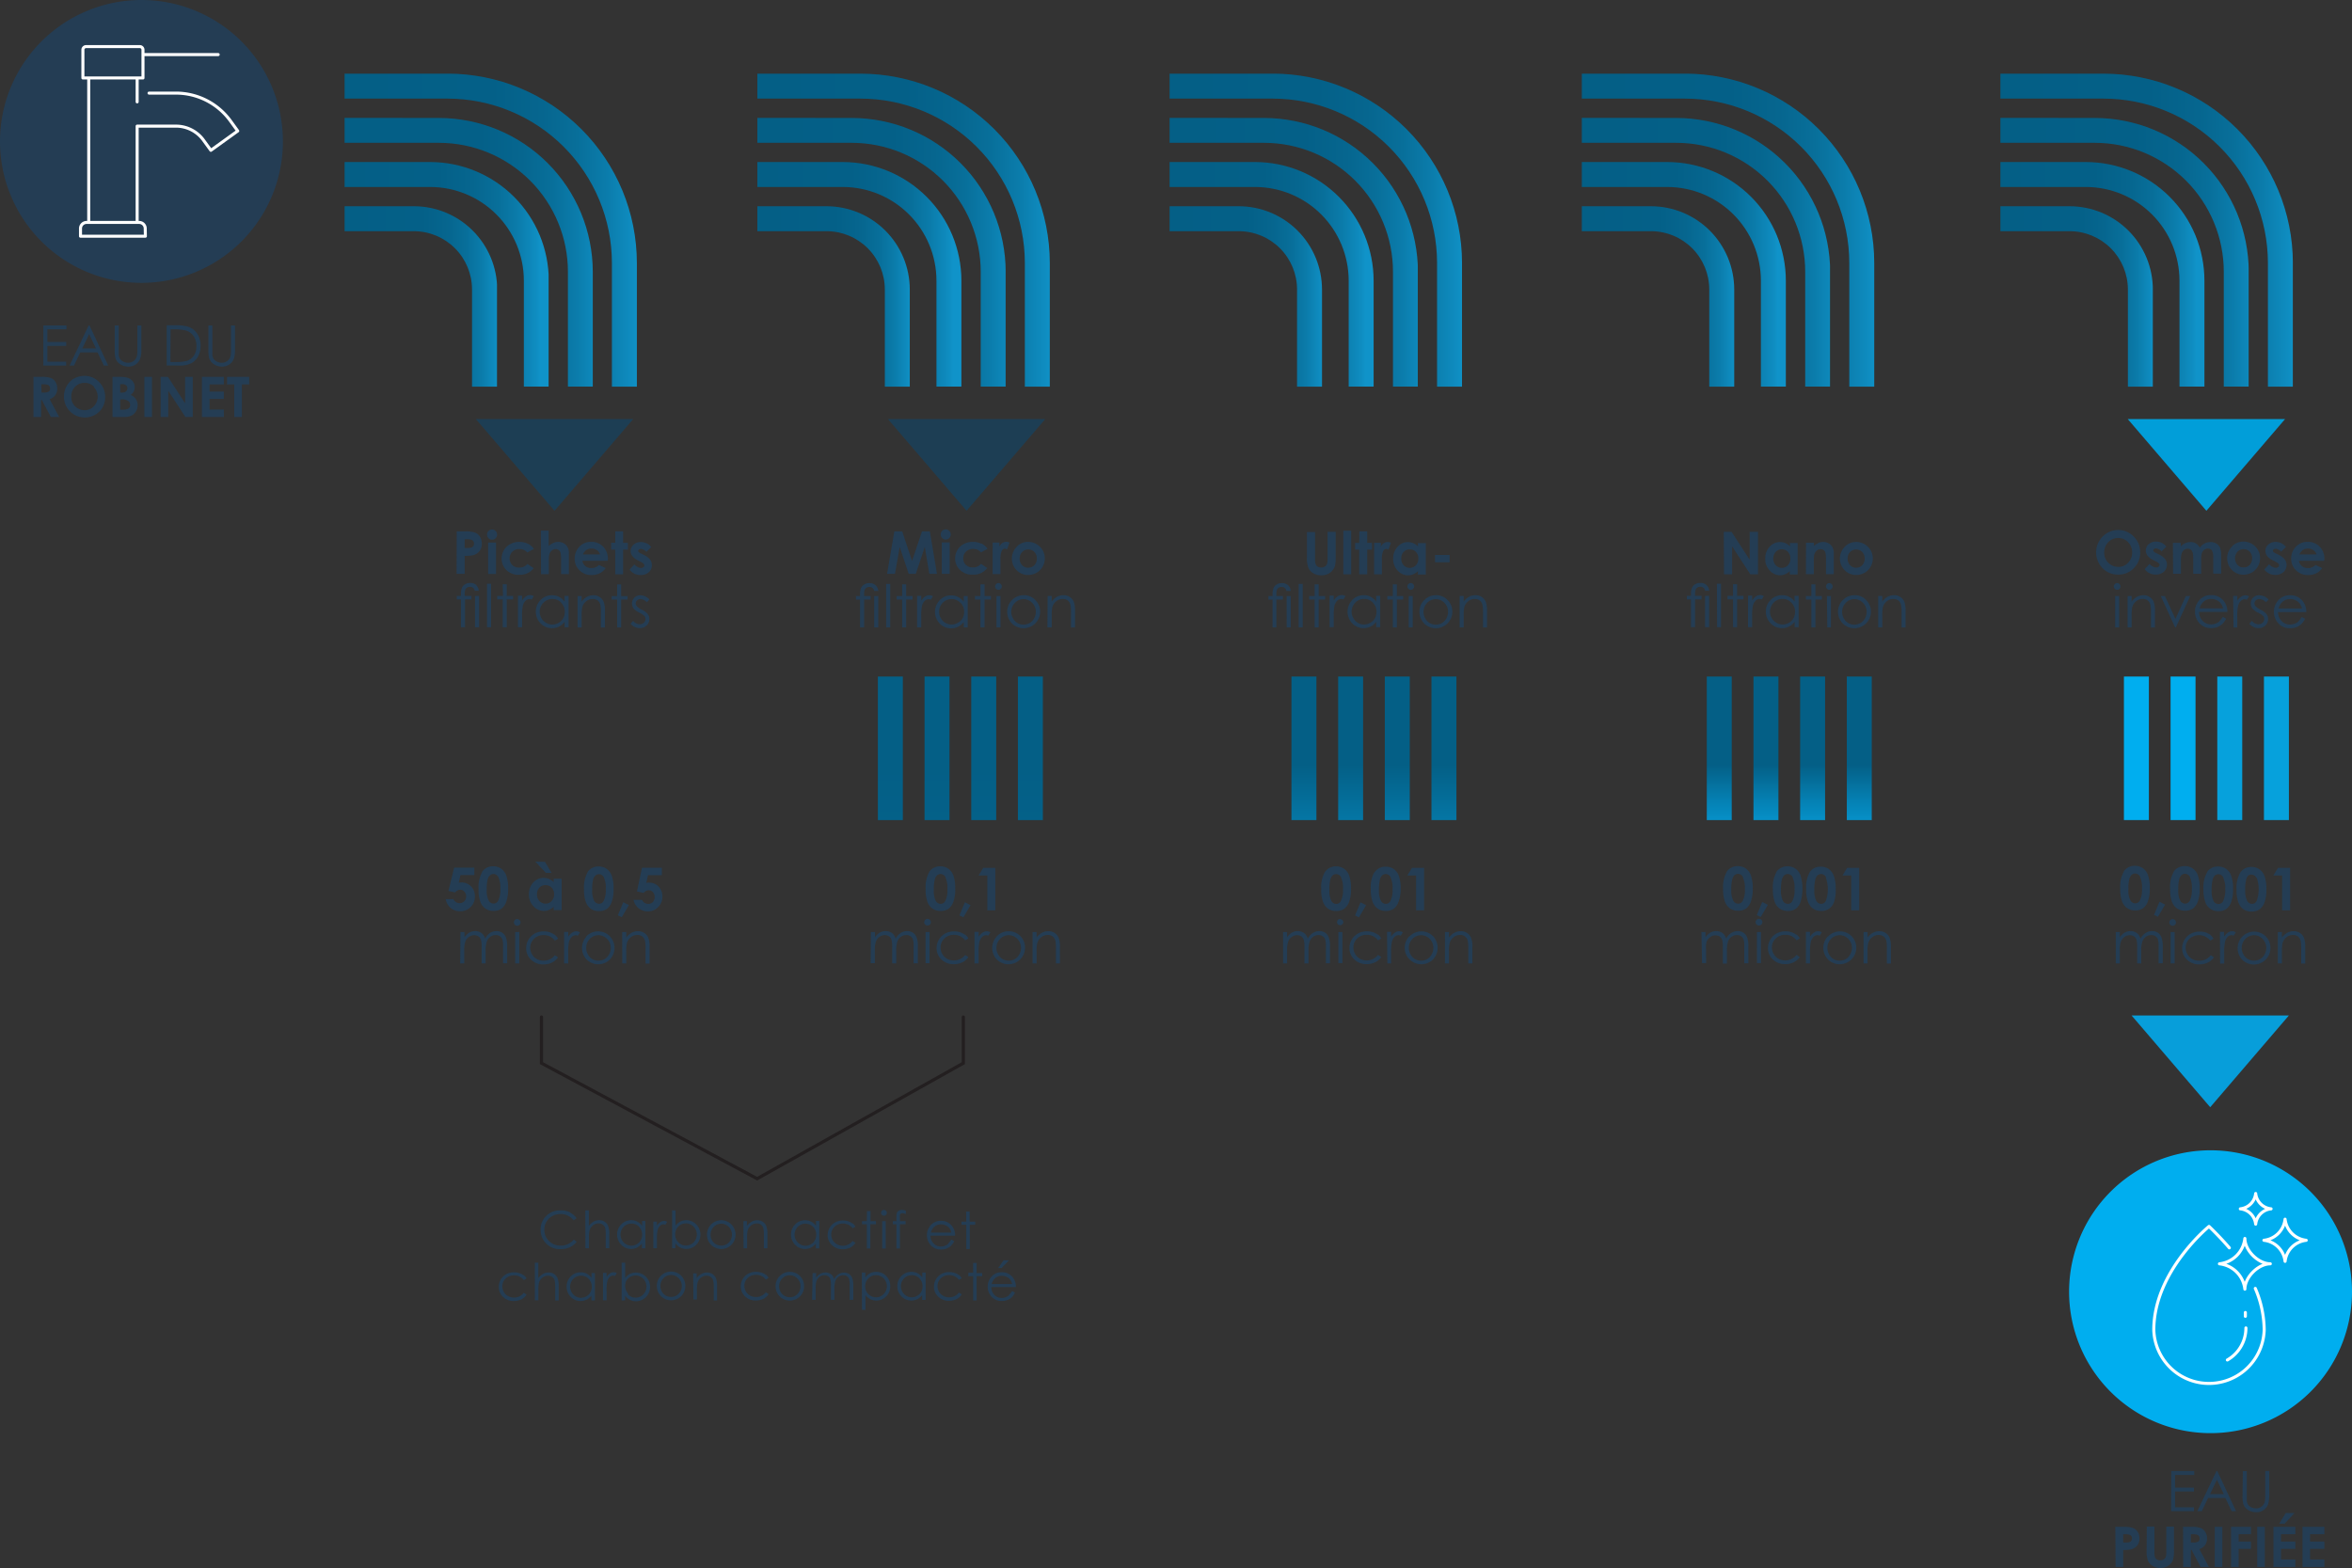 <svg xmlns="http://www.w3.org/2000/svg" xmlns:xlink="http://www.w3.org/1999/xlink" viewBox="0 0 492 328.06"><rect x="0" y="0" width="492" height="328.06" fill="#333333" stroke="none"/><defs><clipPath id="ab5100c2-bc06-460f-971e-2fad5c6ff2d8"><path d="M72.08,15.41v5.22H93.65A34.42,34.42,0,0,1,128,55V80.9h5.22V55a39.64,39.64,0,0,0-39.6-39.6Z" style="fill:none"/></clipPath><linearGradient id="bfcabe00-767f-4ec7-965c-e6610cecc22d" x1="-632" y1="2223.96" x2="-631" y2="2223.96" gradientTransform="matrix(61.17, 0, 0, -61.17, 38732, 136089.54)" gradientUnits="userSpaceOnUse"><stop offset="0" stop-color="#045f86"/><stop offset="0.02" stop-color="#045f86"/><stop offset="0.02" stop-color="#045f86"/><stop offset="0.5" stop-color="#046088"/><stop offset="0.67" stop-color="#06668f"/><stop offset="0.79" stop-color="#086f9a"/><stop offset="0.89" stop-color="#0b7cab"/><stop offset="0.98" stop-color="#0f8dc1"/><stop offset="1" stop-color="#1093c9"/></linearGradient><clipPath id="b3d3572c-a41c-447a-8c8f-e644c08aa1d7"><path d="M72.08,24.66v5.22H91.8a27,27,0,0,1,27,27v24H124v-24a32.23,32.23,0,0,0-32.2-32.2Z" style="fill:none"/></clipPath><linearGradient id="e707953a-7d5b-48dc-b18f-e6cced63bb64" x1="-632" y1="2223.99" x2="-631" y2="2223.99" gradientTransform="matrix(51.92, 0, 0, -51.92, 32888.02, 115530.98)" xlink:href="#bfcabe00-767f-4ec7-965c-e6610cecc22d"/><clipPath id="afe08d11-a790-44a7-afef-6656f907adb5"><path d="M72.08,43.15v5.22H86.56A12.2,12.2,0,0,1,98.74,60.56V80.9H104V60.56a17.43,17.43,0,0,0-17.4-17.41Z" style="fill:none"/></clipPath><linearGradient id="a4881d71-9b78-469c-b409-36e7e7874cb9" x1="-632" y1="2224.12" x2="-631" y2="2224.12" gradientTransform="matrix(31.88, 0, 0, -31.88, 20220.74, 70968.74)" xlink:href="#bfcabe00-767f-4ec7-965c-e6610cecc22d"/><clipPath id="b0760aa1-1aa2-451e-8c9d-b99a981d53a1"><path d="M72.08,33.9v5.22H90a19.61,19.61,0,0,1,19.58,19.59V80.9h5.22V58.71A24.84,24.84,0,0,0,90,33.9Z" style="fill:none"/></clipPath><linearGradient id="e6519aa9-4dd5-4e1d-a555-124ffec65385" x1="-632" y1="2224.02" x2="-631" y2="2224.02" gradientTransform="matrix(42.68, 0, 0, -42.68, 27044.05, 94972.48)" xlink:href="#bfcabe00-767f-4ec7-965c-e6610cecc22d"/><clipPath id="b971efae-56be-411d-a9ef-f8cddbaa7b55"><path d="M244.66,15.41v5.22h21.58A34.41,34.41,0,0,1,300.61,55V80.9h5.22V55a39.64,39.64,0,0,0-39.59-39.6Z" style="fill:none"/></clipPath><linearGradient id="ba335b01-a12a-493e-b58f-f540bd599c84" x1="-632" y1="2223.96" x2="-631" y2="2223.96" gradientTransform="matrix(61.17, 0, 0, -61.17, 38904.58, 136089.54)" xlink:href="#bfcabe00-767f-4ec7-965c-e6610cecc22d"/><clipPath id="b340a60c-59e6-48a5-8474-71e4957f97d2"><path d="M244.66,24.66v5.22h19.73a27,27,0,0,1,27,27v24h5.22v-24a32.24,32.24,0,0,0-32.2-32.2Z" style="fill:none"/></clipPath><linearGradient id="e0dd4dab-78c6-46a7-a8ca-651d774c0c23" x1="-632" y1="2223.99" x2="-631" y2="2223.99" gradientTransform="matrix(51.92, 0, 0, -51.92, 33060.6, 115530.98)" xlink:href="#bfcabe00-767f-4ec7-965c-e6610cecc22d"/><clipPath id="a6ef4d2b-fedd-4984-ae7b-881e76fc47b8"><path d="M244.66,43.15v5.22h14.48a12.2,12.2,0,0,1,12.18,12.19V80.9h5.22V60.56a17.43,17.43,0,0,0-17.4-17.41Z" style="fill:none"/></clipPath><linearGradient id="e9866448-f038-4ca3-a0fb-1bd93aee112f" x1="-632" y1="2224.12" x2="-631" y2="2224.12" gradientTransform="matrix(31.88, 0, 0, -31.88, 20393.32, 70968.74)" xlink:href="#bfcabe00-767f-4ec7-965c-e6610cecc22d"/><clipPath id="a15c7ac8-6660-43e2-b5d0-9208ba195dda"><path d="M244.66,33.9v5.22h17.88a19.61,19.61,0,0,1,19.58,19.59V80.9h5.22V58.71a24.84,24.84,0,0,0-24.8-24.81Z" style="fill:none"/></clipPath><linearGradient id="f7dc6d79-043a-412e-bd5d-107a53513ed3" x1="-632" y1="2224.02" x2="-631" y2="2224.02" gradientTransform="matrix(42.68, 0, 0, -42.68, 27216.63, 94972.48)" xlink:href="#bfcabe00-767f-4ec7-965c-e6610cecc22d"/><clipPath id="bbc940d5-ae89-45db-8d69-69b3eaf35b4d"><rect x="299.44" y="141.55" width="5.22" height="30.03" style="fill:none"/></clipPath><linearGradient id="b0c1f797-ebf5-402d-b4d6-e50c36a59f03" x1="-632" y1="2223.25" x2="-631" y2="2223.25" gradientTransform="matrix(0, -43.7, -43.7, 0, 97451.81, -27414.5)" gradientUnits="userSpaceOnUse"><stop offset="0" stop-color="#069eda"/><stop offset="0.16" stop-color="#069eda"/><stop offset="0.34" stop-color="#0695cd"/><stop offset="0.67" stop-color="#057cac"/><stop offset="1" stop-color="#045f86"/></linearGradient><clipPath id="afb43952-0da3-42ad-b5ec-f9f02ba4596c"><rect x="289.68" y="141.55" width="5.22" height="30.03" style="fill:none"/></clipPath><linearGradient id="b3af8fe5-ccf1-40b2-b1a5-5183775d0fb2" x1="-632" y1="2223.25" x2="-631" y2="2223.25" gradientTransform="matrix(0, -43.7, -43.7, 0, 97442.04, -27414.5)" xlink:href="#b0c1f797-ebf5-402d-b4d6-e50c36a59f03"/><clipPath id="baa86a0f-3b09-4497-997e-736dfea86711"><rect x="270.15" y="141.55" width="5.22" height="30.03" style="fill:none"/></clipPath><linearGradient id="ff7090af-591c-4826-8b2f-a512a9e4fcd0" x1="-632" y1="2223.25" x2="-631" y2="2223.25" gradientTransform="matrix(0, -43.7, -43.7, 0, 97422.52, -27414.5)" xlink:href="#b0c1f797-ebf5-402d-b4d6-e50c36a59f03"/><clipPath id="fc675112-629a-45b1-acc3-62e252c85613"><rect x="279.92" y="141.55" width="5.22" height="30.03" style="fill:none"/></clipPath><linearGradient id="aef99e02-362c-479e-b29b-23caf04f9aa2" x1="-632" y1="2223.25" x2="-631" y2="2223.25" gradientTransform="matrix(0, -43.7, -43.7, 0, 97432.28, -27414.5)" xlink:href="#b0c1f797-ebf5-402d-b4d6-e50c36a59f03"/><clipPath id="a276c3b6-4ea5-4914-ad69-eda949afc069"><rect x="212.93" y="141.55" width="5.22" height="30.03" style="fill:none"/></clipPath><linearGradient id="e4992da2-11f4-481e-9177-d732f5ffa162" x1="-632" y1="2223.25" x2="-631" y2="2223.25" gradientTransform="matrix(0, -43.7, -43.7, 0, 97365.29, -27414.5)" gradientUnits="userSpaceOnUse"><stop offset="0" stop-color="#069eda"/><stop offset="0.04" stop-color="#0697d1"/><stop offset="0.18" stop-color="#0583b6"/><stop offset="0.33" stop-color="#0573a0"/><stop offset="0.5" stop-color="#046891"/><stop offset="0.7" stop-color="#046189"/><stop offset="1" stop-color="#045f86"/></linearGradient><clipPath id="f332a860-1cab-4ab2-95d5-84b28d5411b8"><rect x="203.17" y="141.55" width="5.22" height="30.03" style="fill:none"/></clipPath><linearGradient id="a96a2e67-f591-4695-b3ac-2a631db43589" x1="-632" y1="2223.25" x2="-631" y2="2223.25" gradientTransform="matrix(0, -43.7, -43.7, 0, 97355.53, -27414.5)" xlink:href="#e4992da2-11f4-481e-9177-d732f5ffa162"/><clipPath id="bf02cbd4-007d-493e-946a-2304bf870339"><rect x="183.64" y="141.55" width="5.22" height="30.03" style="fill:none"/></clipPath><linearGradient id="e14f5633-8d89-4b8c-8246-3445f17028bc" x1="-632" y1="2223.25" x2="-631" y2="2223.25" gradientTransform="matrix(0, -43.7, -43.7, 0, 97336, -27414.5)" xlink:href="#e4992da2-11f4-481e-9177-d732f5ffa162"/><clipPath id="a3f5bf6c-9e25-45b3-aed6-f795ad4ddfbc"><rect x="193.4" y="141.55" width="5.22" height="30.03" style="fill:none"/></clipPath><linearGradient id="fb205844-6f9e-4143-afca-78eec9f6d19a" x1="-632" y1="2223.25" x2="-631" y2="2223.25" gradientTransform="matrix(0, -43.7, -43.7, 0, 97345.77, -27414.5)" xlink:href="#e4992da2-11f4-481e-9177-d732f5ffa162"/><clipPath id="a843ed74-9a80-402c-8b72-1c4e23882e15"><path d="M158.43,15.41v5.22H180A34.42,34.42,0,0,1,214.38,55V80.9h5.22V55A39.64,39.64,0,0,0,180,15.41Z" style="fill:none"/></clipPath><linearGradient id="b523e622-7cd9-4fa1-8e7b-16d0fae40ada" x1="-632" y1="2223.96" x2="-631" y2="2223.96" gradientTransform="matrix(61.17, 0, 0, -61.17, 38818.35, 136089.54)" xlink:href="#bfcabe00-767f-4ec7-965c-e6610cecc22d"/><clipPath id="a83986b8-3d6b-4f40-92cc-6f9dd4c8a4a1"><path d="M158.43,24.66v5.22h19.72a27,27,0,0,1,27,27v24h5.22v-24a32.23,32.23,0,0,0-32.2-32.2Z" style="fill:none"/></clipPath><linearGradient id="b576f32d-de1c-4890-aa62-467c4cce00a9" x1="-632" y1="2223.99" x2="-631" y2="2223.99" gradientTransform="matrix(51.92, 0, 0, -51.92, 32974.37, 115530.98)" xlink:href="#bfcabe00-767f-4ec7-965c-e6610cecc22d"/><clipPath id="bc6a1d1b-72e4-4d39-a854-8913a1cd80b3"><path d="M158.43,43.15v5.22h14.48a12.2,12.2,0,0,1,12.18,12.19V80.9h5.22V60.56a17.43,17.43,0,0,0-17.4-17.41Z" style="fill:none"/></clipPath><linearGradient id="a0705a65-8dcd-4e1a-9deb-ba6a48380b0a" x1="-632" y1="2224.12" x2="-631" y2="2224.12" gradientTransform="matrix(31.88, 0, 0, -31.88, 20307.09, 70968.74)" xlink:href="#bfcabe00-767f-4ec7-965c-e6610cecc22d"/><clipPath id="ff0b9a43-933b-4c7f-b3d6-9d0fa68871a5"><path d="M158.43,33.9v5.22H176.3a19.61,19.61,0,0,1,19.59,19.59V80.9h5.22V58.71A24.84,24.84,0,0,0,176.3,33.9Z" style="fill:none"/></clipPath><linearGradient id="f3bcd633-afa6-41e1-9762-7086dd7352e3" x1="-632" y1="2224.02" x2="-631" y2="2224.02" gradientTransform="matrix(42.68, 0, 0, -42.68, 27130.4, 94972.48)" xlink:href="#bfcabe00-767f-4ec7-965c-e6610cecc22d"/><clipPath id="f789bc35-c455-4ac5-bf41-7d6038e96feb"><path d="M418.45,15.41v5.22H440A34.42,34.42,0,0,1,474.41,55V80.9h5.22V55A39.65,39.65,0,0,0,440,15.41Z" style="fill:none"/></clipPath><linearGradient id="be015139-a0c8-4142-8fbe-0e7047ce0271" x1="-632" y1="2223.96" x2="-631" y2="2223.96" gradientTransform="matrix(61.17, 0, 0, -61.17, 39078.38, 136089.54)" xlink:href="#bfcabe00-767f-4ec7-965c-e6610cecc22d"/><clipPath id="a95ee2d8-6395-4750-ae4c-69f158d642fa"><path d="M418.45,24.66v5.22h19.73a27,27,0,0,1,27,27v24h5.22v-24a32.24,32.24,0,0,0-32.2-32.2Z" style="fill:none"/></clipPath><linearGradient id="b5ab5ea4-7b5f-4192-9ce8-28895a7b9c3f" x1="-632" y1="2223.99" x2="-631" y2="2223.99" gradientTransform="matrix(51.92, 0, 0, -51.92, 33234.39, 115530.98)" xlink:href="#bfcabe00-767f-4ec7-965c-e6610cecc22d"/><clipPath id="b2634f8e-7f01-4170-90af-c3ef8c1d9ab5"><path d="M418.45,43.15v5.22h14.48a12.21,12.21,0,0,1,12.19,12.19V80.9h5.22V60.56a17.43,17.43,0,0,0-17.41-17.41Z" style="fill:none"/></clipPath><linearGradient id="a0b9db43-ebea-4615-92ad-eb8c346a898b" x1="-632" y1="2224.12" x2="-631" y2="2224.12" gradientTransform="matrix(31.88, 0, 0, -31.88, 20567.11, 70968.74)" xlink:href="#bfcabe00-767f-4ec7-965c-e6610cecc22d"/><clipPath id="bf360580-ed21-4e1f-adbf-9ec797e13a5f"><path d="M418.45,33.9v5.22h17.88a19.61,19.61,0,0,1,19.58,19.59V80.9h5.22V58.71a24.83,24.83,0,0,0-24.8-24.81Z" style="fill:none"/></clipPath><linearGradient id="ba521540-5391-479a-8c75-60c1f29d2ee5" x1="-632" y1="2224.02" x2="-631" y2="2224.02" gradientTransform="matrix(42.68, 0, 0, -42.68, 27390.43, 94972.48)" xlink:href="#bfcabe00-767f-4ec7-965c-e6610cecc22d"/><clipPath id="a455c8f7-377b-4066-9f56-f26fdc346e78"><rect x="386.32" y="141.55" width="5.22" height="30.03" style="fill:none"/></clipPath><linearGradient id="e43b1a23-25b5-479d-af3a-46ff51e38eb2" x1="-632" y1="2223.25" x2="-631" y2="2223.25" gradientTransform="matrix(0, -43.7, -43.7, 0, 97538.69, -27414.5)" gradientUnits="userSpaceOnUse"><stop offset="0" stop-color="#069eda"/><stop offset="0.62" stop-color="#069eda"/><stop offset="0.7" stop-color="#0696cf"/><stop offset="0.83" stop-color="#0580b2"/><stop offset="1" stop-color="#045f86"/></linearGradient><clipPath id="ba2072d2-a033-4d6b-ac73-699e83d68f9b"><rect x="376.56" y="141.55" width="5.22" height="30.03" style="fill:none"/></clipPath><linearGradient id="a774557c-d92f-487a-a39a-c1dc24022cee" x1="-632" y1="2223.25" x2="-631" y2="2223.25" gradientTransform="matrix(0, -43.7, -43.7, 0, 97528.92, -27414.5)" xlink:href="#e43b1a23-25b5-479d-af3a-46ff51e38eb2"/><clipPath id="ba96af3c-702a-4b4b-ac93-08c1b6056cb6"><rect x="357.03" y="141.55" width="5.22" height="30.03" style="fill:none"/></clipPath><linearGradient id="a0a020ba-6b1e-4b45-b9d2-247678bdaccc" x1="-632" y1="2223.25" x2="-631" y2="2223.25" gradientTransform="matrix(0, -43.7, -43.7, 0, 97509.4, -27414.5)" xlink:href="#e43b1a23-25b5-479d-af3a-46ff51e38eb2"/><clipPath id="fa364779-b969-4993-ba19-a21af656dff3"><rect x="366.8" y="141.55" width="5.22" height="30.03" style="fill:none"/></clipPath><linearGradient id="ae853ca2-1719-4abd-9e4f-7f4e8aedfa76" x1="-632" y1="2223.25" x2="-631" y2="2223.25" gradientTransform="matrix(0, -43.7, -43.7, 0, 97519.16, -27414.5)" xlink:href="#e43b1a23-25b5-479d-af3a-46ff51e38eb2"/><clipPath id="a5d6f637-683f-47f5-bb8a-027ab4ae2aba"><path d="M330.89,15.41v5.22h21.58A34.41,34.41,0,0,1,386.84,55V80.9h5.22V55a39.64,39.64,0,0,0-39.59-39.6Z" style="fill:none"/></clipPath><linearGradient id="a719150b-2d7f-475f-913a-14db5674eed4" x1="-632" y1="2223.96" x2="-631" y2="2223.96" gradientTransform="matrix(61.17, 0, 0, -61.17, 38990.82, 136089.54)" xlink:href="#bfcabe00-767f-4ec7-965c-e6610cecc22d"/><clipPath id="a4ce89fa-6f33-4f32-9f5b-a75bfefc8529"><path d="M330.89,24.66v5.22h19.73a27,27,0,0,1,27,27v24h5.22v-24a32.24,32.24,0,0,0-32.2-32.2Z" style="fill:none"/></clipPath><linearGradient id="f24cb603-f997-4f3a-b313-4f2edc684f7f" x1="-632" y1="2223.99" x2="-631" y2="2223.99" gradientTransform="matrix(51.92, 0, 0, -51.92, 33146.83, 115530.98)" xlink:href="#bfcabe00-767f-4ec7-965c-e6610cecc22d"/><clipPath id="ab8ce96c-cb13-4793-85ec-12e7bd86bcc9"><path d="M330.89,43.15v5.22h14.48a12.2,12.2,0,0,1,12.18,12.19V80.9h5.22V60.56a17.43,17.43,0,0,0-17.4-17.41Z" style="fill:none"/></clipPath><linearGradient id="af5bd3a6-8ed5-4583-8d25-b70f4a930a75" x1="-632" y1="2224.12" x2="-631" y2="2224.12" gradientTransform="matrix(31.88, 0, 0, -31.88, 20479.55, 70968.74)" xlink:href="#bfcabe00-767f-4ec7-965c-e6610cecc22d"/><clipPath id="b05be666-69d0-45cb-b916-130fa44260d5"><path d="M330.89,33.9v5.22h17.88a19.61,19.61,0,0,1,19.58,19.59V80.9h5.22V58.71a24.84,24.84,0,0,0-24.8-24.81Z" style="fill:none"/></clipPath><linearGradient id="a5824eef-c9a8-4f3d-b879-005d80719766" x1="-632" y1="2224.02" x2="-631" y2="2224.02" gradientTransform="matrix(42.68, 0, 0, -42.68, 27302.87, 94972.48)" xlink:href="#bfcabe00-767f-4ec7-965c-e6610cecc22d"/></defs><g id="a02e5714-036a-4d01-8e92-f5dc34d47651" data-name="Layer 2"><g id="a37c0bec-e196-4dbc-96b3-6a5708fbd9a6" data-name="Layer 1"><path d="M208.79,265.31h.72l1.55-1.62h-1.13Zm-1.35,3.34a2.4,2.4,0,0,1,.67-1.18,2.08,2.08,0,0,1,1.44-.54,2.33,2.33,0,0,1,1,.21,2.15,2.15,0,0,1,.74.57,2.48,2.48,0,0,1,.43.94Zm3.64,2.35a2.42,2.42,0,0,1-1.56.56,2,2,0,0,1-1.52-.64,2.3,2.3,0,0,1-.63-1.63h5.14a3.17,3.17,0,0,0-.63-2,2.81,2.81,0,0,0-2.34-1.1,2.72,2.72,0,0,0-2.26,1.08,3,3,0,0,0-.67,1.94,3.07,3.07,0,0,0,.79,2.07,2.72,2.72,0,0,0,2.19.92,3.11,3.11,0,0,0,1.13-.2,2.66,2.66,0,0,0,.9-.56,3.31,3.31,0,0,0,.7-1l-.62-.33a3.11,3.11,0,0,1-.62.81m-7.52-4.63h-1V267h1v5.08h.74V267h1.16v-.64H204.3v-2.12h-.74Zm-3,.48a2.92,2.92,0,0,0-.9-.45,3.32,3.32,0,0,0-1.09-.17,3.42,3.42,0,0,0-1.64.39,3.06,3.06,0,0,0-1.56,2.66,2.8,2.8,0,0,0,.89,2.09,3.11,3.11,0,0,0,2.25.87,3.59,3.59,0,0,0,1.57-.34,2.78,2.78,0,0,0,1.1-1l-.58-.39a2.52,2.52,0,0,1-2.06,1,2.48,2.48,0,0,1-1.24-.31,2.16,2.16,0,0,1-.87-.85,2.35,2.35,0,0,1-.32-1.18,2.19,2.19,0,0,1,.69-1.63,2.38,2.38,0,0,1,1.74-.67,2.43,2.43,0,0,1,2.06,1l.58-.36a2.52,2.52,0,0,0-.62-.71m-8.23.75a2.31,2.31,0,0,1,.65,1.66,2.42,2.42,0,0,1-.29,1.17,2.11,2.11,0,0,1-.83.82,2.23,2.23,0,0,1-1.15.31,2.13,2.13,0,0,1-1.12-.31,2.22,2.22,0,0,1-.83-.86,2.26,2.26,0,0,1-.31-1.15,2.29,2.29,0,0,1,.31-1.16,2.21,2.21,0,0,1,.82-.84,2.27,2.27,0,0,1,1.14-.31,2.19,2.19,0,0,1,1.61.67m.6-1.23v1.05a2.84,2.84,0,0,0-1-.9,2.79,2.79,0,0,0-1.27-.29,2.86,2.86,0,0,0-2.09.87,2.89,2.89,0,0,0-.86,2.11,3,3,0,0,0,.85,2.15,2.89,2.89,0,0,0,3.34.59,3.24,3.24,0,0,0,1-.84v1h.73v-5.72Zm-8.54.87a2.21,2.21,0,0,1,.82.84,2.29,2.29,0,0,1,.31,1.16,2.36,2.36,0,0,1-.31,1.15,2.22,2.22,0,0,1-.83.86,2.13,2.13,0,0,1-1.12.31,2.22,2.22,0,0,1-1.14-.31,2.14,2.14,0,0,1-.84-.82,2.42,2.42,0,0,1-.29-1.17,2.28,2.28,0,0,1,.66-1.66,2.17,2.17,0,0,1,1.6-.67,2.27,2.27,0,0,1,1.14.31m-4.08,6.94h.74v-3.07a3.13,3.13,0,0,0,1,.84,2.77,2.77,0,0,0,1.25.29,2.84,2.84,0,0,0,2.08-.88,3,3,0,0,0,.85-2.15,2.93,2.93,0,0,0-.86-2.11,2.84,2.84,0,0,0-2.09-.87,2.78,2.78,0,0,0-1.26.29,2.92,2.92,0,0,0-1,.9v-1.05h-.74Zm-10.43-2.09h.74v-2.42a4.56,4.56,0,0,1,.21-1.6,1.82,1.82,0,0,1,.65-.82,1.64,1.64,0,0,1,1-.31,1.28,1.28,0,0,1,.76.22,1.23,1.23,0,0,1,.45.6,4.77,4.77,0,0,1,.13,1.4v2.93h.73v-2.24a5.16,5.16,0,0,1,.21-1.75,1.79,1.79,0,0,1,.64-.84,1.6,1.6,0,0,1,1-.32,1.35,1.35,0,0,1,.76.21,1.15,1.15,0,0,1,.45.55,4.35,4.35,0,0,1,.13,1.27v3.12h.75V269a4.62,4.62,0,0,0-.22-1.61,1.77,1.77,0,0,0-.68-.84,1.91,1.91,0,0,0-1-.29,2.22,2.22,0,0,0-1.19.34,2.79,2.79,0,0,0-.91,1,2.55,2.55,0,0,0-.41-.78,1.72,1.72,0,0,0-.61-.43,2,2,0,0,0-.79-.16,2.32,2.32,0,0,0-1.18.33,2.84,2.84,0,0,0-.78.8v-1h-.74Zm-3.09-4.47a2.27,2.27,0,0,1,.67,1.64,2.24,2.24,0,0,1-.31,1.16,2.15,2.15,0,0,1-.81.83,2.23,2.23,0,0,1-3.06-.83,2.33,2.33,0,0,1-.3-1.16,2.26,2.26,0,0,1,.66-1.64,2.13,2.13,0,0,1,1.58-.67,2.11,2.11,0,0,1,1.57.67m-3.76-.43a2.94,2.94,0,0,0-.79,2.06,3,3,0,0,0,.83,2.09,3,3,0,0,0,4.3,0,3,3,0,0,0,.83-2.09,3,3,0,0,0-.79-2.07,3,3,0,0,0-4.38,0m-2.87-.34a2.92,2.92,0,0,0-.9-.45,3.38,3.38,0,0,0-1.1-.17,3.41,3.41,0,0,0-1.63.39,3,3,0,0,0-1.57,2.66,2.78,2.78,0,0,0,.9,2.09,3.08,3.08,0,0,0,2.25.87,3.62,3.62,0,0,0,1.57-.34,2.78,2.78,0,0,0,1.1-1l-.58-.39a2.52,2.52,0,0,1-2.06,1,2.46,2.46,0,0,1-1.24-.31,2.16,2.16,0,0,1-.87-.85,2.35,2.35,0,0,1-.32-1.18,2.19,2.19,0,0,1,.69-1.63,2.38,2.38,0,0,1,1.74-.67,2.44,2.44,0,0,1,2.06,1l.58-.36a2.52,2.52,0,0,0-.62-.71m-15.11,5.24h.73V270a7.44,7.44,0,0,1,.11-1.55,2.08,2.08,0,0,1,.69-1.1,1.85,1.85,0,0,1,1.2-.44,1.47,1.47,0,0,1,.94.29,1.37,1.37,0,0,1,.49.85,6.12,6.12,0,0,1,.09,1.32v2.73H150v-2.94a4.85,4.85,0,0,0-.23-1.72,2,2,0,0,0-1.87-1.2,2.34,2.34,0,0,0-1.17.29,3,3,0,0,0-1,.88v-1h-.73Zm-3.1-4.47a2.23,2.23,0,0,1,.67,1.64,2.33,2.33,0,0,1-.3,1.16,2.18,2.18,0,0,1-.82.83,2.31,2.31,0,0,1-2.24,0,2.15,2.15,0,0,1-.81-.83,2.33,2.33,0,0,1-.3-1.16,2.3,2.3,0,0,1,.65-1.64,2.13,2.13,0,0,1,1.58-.67,2.11,2.11,0,0,1,1.57.67m-3.76-.43a2.94,2.94,0,0,0-.79,2.06,3,3,0,0,0,.83,2.09,3,3,0,0,0,4.3,0,3,3,0,0,0,.83-2.09,3,3,0,0,0-.79-2.07,3,3,0,0,0-4.38,0m-6.79,3.67A2.47,2.47,0,0,1,131,268a2.07,2.07,0,0,1,.83-.83,2.33,2.33,0,0,1,1.15-.31,2.24,2.24,0,0,1,1.94,1.17,2.33,2.33,0,0,1,0,2.32,2.21,2.21,0,0,1-.82.84,2.25,2.25,0,0,1-2.74-.36m-.6,1.23v-1a2.92,2.92,0,0,0,1,.9,2.67,2.67,0,0,0,1.27.3,2.84,2.84,0,0,0,2.08-.88,3,3,0,0,0,0-4.25,2.91,2.91,0,0,0-3.33-.6,3.11,3.11,0,0,0-1,.84v-3.18h-.74v7.92Zm-4.62,0h.75v-1.93a8.41,8.41,0,0,1,.14-2,1.84,1.84,0,0,1,.52-.94,1,1,0,0,1,.71-.3.93.93,0,0,1,.38.1l.39-.62a1.33,1.33,0,0,0-.65-.19,1.43,1.43,0,0,0-.78.24,2.53,2.53,0,0,0-.71.74v-.84h-.75Zm-3-4.49a2.31,2.31,0,0,1,.65,1.66,2.42,2.42,0,0,1-.29,1.17,2,2,0,0,1-.83.82,2.23,2.23,0,0,1-1.15.31,2.15,2.15,0,0,1-1.12-.31,2.29,2.29,0,0,1-.83-.86,2.36,2.36,0,0,1-.31-1.15,2.29,2.29,0,0,1,.31-1.16,2.16,2.16,0,0,1,.83-.84,2.25,2.25,0,0,1,2.74.36m.6-1.23v1.05a2.84,2.84,0,0,0-1-.9,2.79,2.79,0,0,0-1.27-.29,2.86,2.86,0,0,0-2.09.87,3.07,3.07,0,0,0,0,4.26,2.8,2.8,0,0,0,2.07.88,2.84,2.84,0,0,0,1.26-.29,3.13,3.13,0,0,0,1-.84v1h.73v-5.72Zm-11.85,5.72h.73V270a7.44,7.44,0,0,1,.11-1.55,2,2,0,0,1,.7-1.1,1.83,1.83,0,0,1,1.19-.44,1.36,1.36,0,0,1,1.44,1.14,7.17,7.17,0,0,1,.08,1.32v2.73h.73v-2.94a4.59,4.59,0,0,0-.23-1.72,2,2,0,0,0-.73-.88,2,2,0,0,0-1.14-.32,2.3,2.3,0,0,0-1.16.29,3,3,0,0,0-1,.88v-3.23h-.73Zm-2.36-5.24a2.92,2.92,0,0,0-.9-.45,3.36,3.36,0,0,0-1.09-.17,3.42,3.42,0,0,0-1.64.39,3,3,0,0,0-1.56,2.66,2.77,2.77,0,0,0,.89,2.09,3.09,3.09,0,0,0,2.25.87,3.59,3.59,0,0,0,1.57-.34,2.78,2.78,0,0,0,1.1-1l-.58-.39a2.52,2.52,0,0,1-2.06,1,2.46,2.46,0,0,1-1.24-.31,2.16,2.16,0,0,1-.87-.85,2.35,2.35,0,0,1-.32-1.18,2.19,2.19,0,0,1,.69-1.63,2.38,2.38,0,0,1,1.74-.67,2.43,2.43,0,0,1,2.06,1l.58-.36a2.52,2.52,0,0,0-.62-.71" style="fill:#243d54"/><path d="M202.13,255.61h-1v.64h1v5.08h.73v-5.08H204v-.64h-1.17v-2.12h-.73Zm-7.41,2.28a2.48,2.48,0,0,1,.67-1.18,2.1,2.1,0,0,1,1.45-.54,2.19,2.19,0,0,1,1,.22,2.05,2.05,0,0,1,.75.56,2.48,2.48,0,0,1,.42.94Zm3.64,2.35a2.19,2.19,0,0,1-.7.41,2.5,2.5,0,0,1-.85.15,2,2,0,0,1-1.52-.64,2.31,2.31,0,0,1-.64-1.63h5.14a3.05,3.05,0,0,0-.63-2,2.83,2.83,0,0,0-2.33-1.1,2.74,2.74,0,0,0-2.27,1.08,3.12,3.12,0,0,0,.12,4,2.75,2.75,0,0,0,2.19.92,3.08,3.08,0,0,0,1.13-.2,2.66,2.66,0,0,0,.9-.56,3.14,3.14,0,0,0,.7-1l-.62-.33a3.11,3.11,0,0,1-.62.81m-9.69-7a1.24,1.24,0,0,0-.66.16.9.9,0,0,0-.38.42,2.37,2.37,0,0,0-.11.88v.89h-.76v.64h.76v5.08h.73v-5.08h1.19v-.64h-1.19v-.77a3.28,3.28,0,0,1,0-.6.43.43,0,0,1,.18-.2.69.69,0,0,1,.36-.09,1.76,1.76,0,0,1,.69.18v-.72a3,3,0,0,0-.85-.15m-4.09,8.07h.74v-5.72h-.74Zm-.06-7.89a.57.57,0,0,0-.17.43.55.55,0,0,0,.17.42.58.58,0,0,0,.43.18.6.6,0,0,0,.43-.18.59.59,0,0,0,.17-.42.61.61,0,0,0-.17-.43.6.6,0,0,0-.43-.18.58.58,0,0,0-.43.18m-3.16,2.17h-1v.64h1v5.08h.74v-5.08h1.17v-.64H182.1v-2.12h-.74Zm-3,.48a3,3,0,0,0-.89-.45,3.42,3.42,0,0,0-1.1-.17,3.28,3.28,0,0,0-1.63.4,2.86,2.86,0,0,0-1.15,1.11,3,3,0,0,0-.42,1.54,2.8,2.8,0,0,0,.89,2.09,3.11,3.11,0,0,0,2.25.87,3.63,3.63,0,0,0,1.58-.34,2.85,2.85,0,0,0,1.1-1l-.59-.39a2.5,2.5,0,0,1-2.05,1,2.43,2.43,0,0,1-1.24-.31,2.25,2.25,0,0,1-.88-.85,2.34,2.34,0,0,1-.31-1.18,2.19,2.19,0,0,1,.69-1.63,2.38,2.38,0,0,1,1.73-.67,2.43,2.43,0,0,1,2.06,1l.59-.36a2.4,2.4,0,0,0-.63-.71m-8.23.75a2.27,2.27,0,0,1,.65,1.66,2.31,2.31,0,0,1-.29,1.17,2,2,0,0,1-.83.82,2.22,2.22,0,0,1-1.14.31,2.1,2.1,0,0,1-1.12-.31,2.24,2.24,0,0,1-.84-.86,2.36,2.36,0,0,1-.31-1.15,2.4,2.4,0,0,1,.31-1.16,2.23,2.23,0,0,1,.83-.84,2.29,2.29,0,0,1,2.74.36m.61-1.23v1.05a2.79,2.79,0,0,0-1-.89,2.72,2.72,0,0,0-1.28-.3,2.82,2.82,0,0,0-2.08.87,2.91,2.91,0,0,0-.87,2.12,3,3,0,0,0,.86,2.14,2.88,2.88,0,0,0,3.33.59,3.27,3.27,0,0,0,1-.84v1h.72v-5.72Zm-15.16,5.72h.74v-2.1a7.65,7.65,0,0,1,.1-1.55,2,2,0,0,1,.7-1.1,1.83,1.83,0,0,1,1.19-.44,1.34,1.34,0,0,1,1.44,1.14,7.17,7.17,0,0,1,.08,1.32v2.73h.74v-2.94a4.59,4.59,0,0,0-.24-1.72,2,2,0,0,0-.73-.88,2,2,0,0,0-1.14-.32,2.36,2.36,0,0,0-1.17.29,3.06,3.06,0,0,0-1,.88v-1h-.74Zm-3.09-4.47a2.28,2.28,0,0,1,.66,1.64,2.33,2.33,0,0,1-.3,1.16,2.15,2.15,0,0,1-.81.83,2.33,2.33,0,0,1-2.25,0,2.15,2.15,0,0,1-.81-.83,2.33,2.33,0,0,1-.3-1.16,2.28,2.28,0,0,1,.66-1.64,2.11,2.11,0,0,1,1.57-.67,2.13,2.13,0,0,1,1.58.67m-3.77-.43a3,3,0,0,0-.79,2.06,3,3,0,0,0,.84,2.09,3,3,0,0,0,4.29,0,3,3,0,0,0,.84-2.09,3,3,0,0,0-.79-2.07,3,3,0,0,0-4.39,0m-6.79,3.67a2.31,2.31,0,0,1-.65-1.66,2.39,2.39,0,0,1,.29-1.17,2.14,2.14,0,0,1,.83-.83,2.39,2.39,0,0,1,1.15-.31,2.19,2.19,0,0,1,1.11.31,2.21,2.21,0,0,1,.83.86,2.29,2.29,0,0,1,.31,1.16,2.39,2.39,0,0,1-.3,1.16,2.23,2.23,0,0,1-.83.84,2.14,2.14,0,0,1-1.13.31,2.19,2.19,0,0,1-1.61-.67m-.6,1.23v-1.05a3,3,0,0,0,1,.9,2.67,2.67,0,0,0,1.27.3,2.83,2.83,0,0,0,2.08-.88,3,3,0,0,0,0-4.25,2.89,2.89,0,0,0-3.32-.6,3,3,0,0,0-1,.85v-3.19h-.73v7.92Zm-4.62,0h.75V259.4a9,9,0,0,1,.14-2,1.92,1.92,0,0,1,.52-.94,1.06,1.06,0,0,1,.71-.3,1,1,0,0,1,.39.1l.38-.62a1.33,1.33,0,0,0-.65-.19,1.43,1.43,0,0,0-.78.24,2.66,2.66,0,0,0-.71.74v-.84h-.75Zm-3-4.49a2.27,2.27,0,0,1,.65,1.66,2.31,2.31,0,0,1-.29,1.17,2,2,0,0,1-.83.82,2.22,2.22,0,0,1-1.14.31,2.13,2.13,0,0,1-1.12-.31,2.15,2.15,0,0,1-.83-.86,2.26,2.26,0,0,1-.31-1.15,2.39,2.39,0,0,1,.3-1.16,2.24,2.24,0,0,1,2-1.14,2.16,2.16,0,0,1,1.61.66m.61-1.23v1.05a2.79,2.79,0,0,0-1-.89,2.72,2.72,0,0,0-1.28-.3,2.82,2.82,0,0,0-2.08.87,2.91,2.91,0,0,0-.87,2.12,3,3,0,0,0,.86,2.14,2.88,2.88,0,0,0,3.33.59,3.27,3.27,0,0,0,1-.84v1H135v-5.72Zm-11.86,5.72h.74v-2.1a7.65,7.65,0,0,1,.1-1.55,2.16,2.16,0,0,1,.7-1.1,1.83,1.83,0,0,1,1.19-.44,1.34,1.34,0,0,1,1.44,1.14,6.35,6.35,0,0,1,.08,1.32v2.73h.74v-2.94a4.55,4.55,0,0,0-.24-1.72,2,2,0,0,0-.73-.88,2,2,0,0,0-1.14-.32,2.32,2.32,0,0,0-1.16.29,3.09,3.09,0,0,0-1,.88v-3.23h-.74Zm-3.18-7.5a4.43,4.43,0,0,0-2-.42,4.09,4.09,0,0,0-3,1.15,3.83,3.83,0,0,0-1.19,2.86,4,4,0,0,0,4.18,4.1,4.5,4.5,0,0,0,1.93-.4,3.93,3.93,0,0,0,1.44-1.14l-.61-.46a3.43,3.43,0,0,1-2.72,1.27,3.36,3.36,0,0,1-2.44-.94,3.15,3.15,0,0,1-1-2.36,3.18,3.18,0,0,1,1.65-2.88,3.52,3.52,0,0,1,1.72-.44,3.49,3.49,0,0,1,1.55.34,3.27,3.27,0,0,1,1.21,1l.61-.46a3.82,3.82,0,0,0-1.43-1.21" style="fill:#243d54"/><g style="clip-path:url(#ab5100c2-bc06-460f-971e-2fad5c6ff2d8)"><rect x="72.08" y="15.41" width="61.17" height="65.49" style="fill:url(#bfcabe00-767f-4ec7-965c-e6610cecc22d)"/></g><g style="clip-path:url(#b3d3572c-a41c-447a-8c8f-e644c08aa1d7)"><rect x="72.08" y="24.66" width="51.92" height="56.24" style="fill:url(#e707953a-7d5b-48dc-b18f-e6cced63bb64)"/></g><g style="clip-path:url(#afe08d11-a790-44a7-afef-6656f907adb5)"><rect x="72.08" y="43.15" width="31.88" height="37.75" style="fill:url(#a4881d71-9b78-469c-b409-36e7e7874cb9)"/></g><g style="clip-path:url(#b0760aa1-1aa2-451e-8c9d-b99a981d53a1)"><rect x="72.08" y="33.9" width="42.68" height="46.99" style="fill:url(#e6519aa9-4dd5-4e1d-a555-124ffec65385)"/></g><path d="M134,124.54a1.77,1.77,0,0,0-1.29.49,1.67,1.67,0,0,0-.51,1.25,1.74,1.74,0,0,0,.32,1,3.65,3.65,0,0,0,1.21.9,4,4,0,0,1,1.07.7,1,1,0,0,1-.12,1.41,1.24,1.24,0,0,1-.87.33,1.83,1.83,0,0,1-1.37-.73l-.53.6a2.27,2.27,0,0,0,.85.68,2.45,2.45,0,0,0,1.09.25,2,2,0,0,0,1.42-.56,1.84,1.84,0,0,0,.57-1.37,1.72,1.72,0,0,0-.34-1,3.66,3.66,0,0,0-1.28-.94,3.52,3.52,0,0,1-1-.7.92.92,0,0,1-.24-.61.82.82,0,0,1,.3-.63,1,1,0,0,1,.7-.27,2,2,0,0,1,1.33.66l.54-.57a2.66,2.66,0,0,0-1.83-.88m-4.92.17h-1.16v.73h1.16v5.83h.84v-5.83h1.34v-.73h-1.34v-2.44h-.84Zm-8.28,6.56h.85v-2.41a8.7,8.7,0,0,1,.12-1.78,2.31,2.31,0,0,1,.8-1.26,2.05,2.05,0,0,1,1.37-.5,1.76,1.76,0,0,1,1.09.32,1.72,1.72,0,0,1,.56,1,7.94,7.94,0,0,1,.09,1.51v3.13h.85v-3.38a5.34,5.34,0,0,0-.27-2,2.26,2.26,0,0,0-.85-1,2.3,2.3,0,0,0-1.3-.37,2.77,2.77,0,0,0-1.34.33,3.53,3.53,0,0,0-1.12,1v-1.17h-.85Zm-3.43-5.15a2.6,2.6,0,0,1,.75,1.9,2.75,2.75,0,0,1-.33,1.35,2.66,2.66,0,0,1-2.27,1.29,2.45,2.45,0,0,1-1.29-.35,2.54,2.54,0,0,1-1-1,2.72,2.72,0,0,1-.35-1.32,2.62,2.62,0,0,1,.35-1.33,2.53,2.53,0,0,1,1-1,2.56,2.56,0,0,1,1.3-.35,2.5,2.5,0,0,1,1.85.77m.7-1.41v1.2a3.38,3.38,0,0,0-1.15-1,3.12,3.12,0,0,0-1.47-.34,3.23,3.23,0,0,0-2.39,1,3.34,3.34,0,0,0-1,2.43,3.37,3.37,0,0,0,1,2.46,3.22,3.22,0,0,0,2.38,1,3.3,3.3,0,0,0,1.44-.32,3.79,3.79,0,0,0,1.2-1v1.13h.83v-6.56Zm-9.75,6.56h.86v-2.22a10,10,0,0,1,.16-2.27,2.16,2.16,0,0,1,.6-1.08,1.21,1.21,0,0,1,.81-.34,1.32,1.32,0,0,1,.45.11l.44-.71a1.47,1.47,0,0,0-1.64.06,2.91,2.91,0,0,0-.82.85v-1h-.86Zm-3.13-6.56H104v.73h1.16v5.83H106v-5.83h1.34v-.73H106v-2.44h-.84Zm-3.34,6.56h.84v-9.1h-.84Zm-2.51,0h.85v-6.56h-.85Zm.3-8.81a1.83,1.83,0,0,0-1.3-.46,2,2,0,0,0-1.08.28,1.66,1.66,0,0,0-.66.73,3.56,3.56,0,0,0-.21,1.41v.29h-.87v.74h.87v5.82h.85v-5.82h1.36v-.74H97.21v-.29a3.12,3.12,0,0,1,.11-1,.87.87,0,0,1,.36-.44,1.1,1.1,0,0,1,.62-.17.94.94,0,0,1,1,.83h.85a1.67,1.67,0,0,0-.55-1.18" style="fill:#243d54"/><path d="M135.27,113.69a2.79,2.79,0,0,0-1.21-.28,2.25,2.25,0,0,0-1.54.55,1.76,1.76,0,0,0-.6,1.33c0,.81.54,1.48,1.6,2l.55.28c.48.24.72.49.72.74a.48.48,0,0,1-.2.37.84.84,0,0,1-.52.15,1.6,1.6,0,0,1-.69-.2,2.42,2.42,0,0,1-.68-.55l-1,1.1a2.75,2.75,0,0,0,2.3,1.13,2.46,2.46,0,0,0,1.72-.59,1.89,1.89,0,0,0,.64-1.46,2,2,0,0,0-.35-1.15,3.78,3.78,0,0,0-1.31-1l-.61-.3a2.15,2.15,0,0,1-.49-.3.36.36,0,0,1-.1-.25.35.35,0,0,1,.16-.29.69.69,0,0,1,.43-.12,1.73,1.73,0,0,1,1.13.62l1-1a2.73,2.73,0,0,0-.95-.81m-6.57-.11h-.85V115h.85v5.15h1.64V115h1v-1.42h-1v-2.42H128.7ZM121.94,116a2.22,2.22,0,0,1,.61-.85,1.93,1.93,0,0,1,1.2-.38,1.86,1.86,0,0,1,1.12.34,1.62,1.62,0,0,1,.64.89Zm5.23,1a3.64,3.64,0,0,0-1-2.63,3.39,3.39,0,0,0-2.53-1,3.27,3.27,0,0,0-2.43,1,3.47,3.47,0,0,0-1,2.5,3.3,3.3,0,0,0,1,2.44,3.37,3.37,0,0,0,2.51,1,3.8,3.8,0,0,0,1.72-.36,3.15,3.15,0,0,0,1.25-1.09l-1.39-.65a2.2,2.2,0,0,1-1.59.65,1.91,1.91,0,0,1-1.27-.42,1.75,1.75,0,0,1-.61-1.11h5.29Zm-14,3.12h1.64v-2.64a7.44,7.44,0,0,1,.07-1.35,1.76,1.76,0,0,1,.5-.91,1.22,1.22,0,0,1,.86-.33,1.09,1.09,0,0,1,.65.2,1.13,1.13,0,0,1,.37.6,7.3,7.3,0,0,1,.11,1.55v2.88H119v-4.34a2.36,2.36,0,0,0-.57-1.72,2.25,2.25,0,0,0-1.65-.68,2.45,2.45,0,0,0-1,.21,3.86,3.86,0,0,0-1,.62v-3.19h-1.64Zm-2.76-6.35a3.89,3.89,0,0,0-1.76-.39,3.94,3.94,0,0,0-1.91.46,3.44,3.44,0,0,0-1.33,1.26,3.44,3.44,0,0,0,.5,4.16,3.61,3.61,0,0,0,2.72,1,3.54,3.54,0,0,0,3-1.38l-1.3-.89a2.09,2.09,0,0,1-1.72.76,2,2,0,0,1-1.45-.53,2,2,0,0,1,0-2.78,2.06,2.06,0,0,1,1.5-.56,2.07,2.07,0,0,1,1.65.72l1.37-.75a3.32,3.32,0,0,0-1.27-1.11m-8.3,6.35h1.65v-6.57h-1.65Zm.08-9a1.06,1.06,0,0,0-.31.75,1.09,1.09,0,0,0,.31.77,1,1,0,0,0,.75.31,1,1,0,0,0,.74-.31,1.09,1.09,0,0,0,0-1.51,1,1,0,0,0-.74-.31,1,1,0,0,0-.74.3m-5,1.74h.48a2.36,2.36,0,0,1,1.07.17.81.81,0,0,1,.4.75.93.93,0,0,1-.14.51.83.83,0,0,1-.39.3,3,3,0,0,1-.88.09h-.54Zm-1.69,7.23h1.69v-3.76a7.67,7.67,0,0,0,1.78-.14,2.49,2.49,0,0,0,1.32-.86,2.43,2.43,0,0,0,.49-1.54,2.66,2.66,0,0,0-.38-1.44,2.09,2.09,0,0,0-1-.87,5.89,5.89,0,0,0-2.1-.27H95.54Z" style="fill:#243d54"/><path d="M130.17,201.58H131v-2.41a8.7,8.7,0,0,1,.12-1.78,2.37,2.37,0,0,1,.8-1.26,2.06,2.06,0,0,1,1.37-.51,1.71,1.71,0,0,1,1.09.33,1.67,1.67,0,0,1,.56,1,7.11,7.11,0,0,1,.1,1.52v3.13h.84V198.2a5.34,5.34,0,0,0-.27-2,2.24,2.24,0,0,0-.84-1,2.33,2.33,0,0,0-1.31-.37,2.8,2.8,0,0,0-1.34.33,3.51,3.51,0,0,0-1.12,1V195h-.85ZM127,196.45a2.59,2.59,0,0,1,.76,1.88,2.66,2.66,0,0,1-.34,1.33,2.43,2.43,0,0,1-.93,1,2.64,2.64,0,0,1-2.59,0,2.43,2.43,0,0,1-.93-1,2.66,2.66,0,0,1-.34-1.33,2.62,2.62,0,0,1,.75-1.88,2.49,2.49,0,0,1,3.62,0m-4.32-.5a3.51,3.51,0,0,0,0,4.77,3.46,3.46,0,0,0,4.93,0,3.52,3.52,0,0,0,0-4.78,3.44,3.44,0,0,0-5,0M118,201.58h.86v-2.22a10.61,10.61,0,0,1,.16-2.27,2.22,2.22,0,0,1,.6-1.08,1.21,1.21,0,0,1,.81-.34,1.12,1.12,0,0,1,.45.11l.44-.71a1.49,1.49,0,0,0-.75-.22,1.58,1.58,0,0,0-.89.28,3,3,0,0,0-.82.84v-1H118Zm-2-6a3.82,3.82,0,0,0-1-.52,4,4,0,0,0-1.26-.19,3.93,3.93,0,0,0-1.88.45,3.5,3.5,0,0,0-1.31,1.28,3.46,3.46,0,0,0-.48,1.77,3.23,3.23,0,0,0,1,2.41,3.59,3.59,0,0,0,2.59,1,4,4,0,0,0,1.8-.39,3.23,3.23,0,0,0,1.27-1.1l-.67-.44A2.88,2.88,0,0,1,113.7,201a2.82,2.82,0,0,1-1.42-.35,2.48,2.48,0,0,1-1-1,2.59,2.59,0,0,1-.37-1.35,2.53,2.53,0,0,1,.8-1.88,2.74,2.74,0,0,1,2-.77,2.81,2.81,0,0,1,2.37,1.16l.67-.42a3,3,0,0,0-.72-.82m-8.26,6h.85V195h-.85Zm-.06-9.06a.65.65,0,0,0-.21.49.67.67,0,0,0,.21.49.62.62,0,0,0,.48.2.63.63,0,0,0,.49-.2.67.67,0,0,0,.21-.49.65.65,0,0,0-.21-.49.67.67,0,0,0-1,0m-11.41,9.06h.84V198.8a5.19,5.19,0,0,1,.25-1.83,2,2,0,0,1,.75-.95,1.87,1.87,0,0,1,1.1-.35,1.46,1.46,0,0,1,.87.25,1.35,1.35,0,0,1,.52.68,5.78,5.78,0,0,1,.15,1.62v3.36h.84V199a6.06,6.06,0,0,1,.24-2,2,2,0,0,1,.74-1,1.89,1.89,0,0,1,1.12-.36,1.53,1.53,0,0,1,.87.24,1.39,1.39,0,0,1,.52.63,4.76,4.76,0,0,1,.15,1.46v3.58h.86V198a5.35,5.35,0,0,0-.25-1.85,2.06,2.06,0,0,0-.78-1,2.13,2.13,0,0,0-1.2-.34,2.48,2.48,0,0,0-1.36.4,3.08,3.08,0,0,0-1,1.17,2.63,2.63,0,0,0-.48-.89,1.93,1.93,0,0,0-.7-.5,2.26,2.26,0,0,0-.9-.18,2.56,2.56,0,0,0-1.35.38,3.45,3.45,0,0,0-.91.92V195h-.84Z" style="fill:#243d54"/><path d="M133.24,186.51l1.38.31a1.81,1.81,0,0,1,.53-.42,1.21,1.21,0,0,1,.54-.14,1.16,1.16,0,0,1,.89.4,1.59,1.59,0,0,1,0,2.05,1.27,1.27,0,0,1-1,.4,1.36,1.36,0,0,1-.74-.21,1.52,1.52,0,0,1-.54-.63h-1.78a3,3,0,0,0,3,2.41,2.92,2.92,0,0,0,2.15-.89,3,3,0,0,0,.89-2.19,2.91,2.91,0,0,0-.8-2.11,2.68,2.68,0,0,0-2-.82l-.28,0-.29.06.36-1.61h2.9v-1.56h-4.16Zm-4,5,.83.39,1.49-2.54-1.18-.59Zm-2.91-7.91a5.24,5.24,0,0,1,.39,2.42,5.1,5.1,0,0,1-.44,2.46,1.08,1.08,0,0,1-1,.61,1.17,1.17,0,0,1-1-.64,4.75,4.75,0,0,1-.4-2.33,8.16,8.16,0,0,1,.17-2,1.77,1.77,0,0,1,.51-.94,1.12,1.12,0,0,1,.76-.28,1.18,1.18,0,0,1,1,.66m-3.4-1.06a6.46,6.46,0,0,0-.75,3.55,7.35,7.35,0,0,0,.38,2.69,3.11,3.11,0,0,0,1.07,1.42,2.93,2.93,0,0,0,1.68.46,2.78,2.78,0,0,0,1.66-.46,3.09,3.09,0,0,0,1-1.45,7.68,7.68,0,0,0,.39-2.75,7.86,7.86,0,0,0-.38-2.73,3.09,3.09,0,0,0-1.09-1.46,2.9,2.9,0,0,0-1.67-.48,2.71,2.71,0,0,0-2.34,1.21m-10.89-2.24,2.21,2.37h1.18L114,180.32Zm3.41,5.45a1.94,1.94,0,0,1,.52,1.39,2,2,0,0,1-.52,1.42,1.76,1.76,0,0,1-2.55,0,2,2,0,0,1-.51-1.4,1.93,1.93,0,0,1,.5-1.39,1.67,1.67,0,0,1,1.27-.54,1.73,1.73,0,0,1,1.29.53m.44-1.16a3.09,3.09,0,0,0-1-.67,2.93,2.93,0,0,0-3.29.75,3.54,3.54,0,0,0-.9,2.5,3.45,3.45,0,0,0,.93,2.45,2.93,2.93,0,0,0,2.2,1,2.67,2.67,0,0,0,1.06-.21,3.06,3.06,0,0,0,1-.66v.7h1.65v-6.57h-1.65Zm-11.56-1a5.24,5.24,0,0,1,.39,2.42,5.1,5.1,0,0,1-.44,2.46,1.09,1.09,0,0,1-1,.61,1.17,1.17,0,0,1-1-.64,4.75,4.75,0,0,1-.4-2.33,8.16,8.16,0,0,1,.17-2,1.77,1.77,0,0,1,.51-.94,1.12,1.12,0,0,1,.76-.28,1.18,1.18,0,0,1,1,.66m-3.4-1.06a6.46,6.46,0,0,0-.75,3.55,7.35,7.35,0,0,0,.38,2.69,3.11,3.11,0,0,0,1.07,1.42,2.93,2.93,0,0,0,1.68.46,2.78,2.78,0,0,0,1.66-.46,3.09,3.09,0,0,0,1-1.45,7.68,7.68,0,0,0,.39-2.75,7.86,7.86,0,0,0-.38-2.73,3.09,3.09,0,0,0-1.09-1.46,2.9,2.9,0,0,0-1.67-.48,2.71,2.71,0,0,0-2.34,1.21m-7,3.95,1.37.31a2,2,0,0,1,.53-.42,1.21,1.21,0,0,1,.55-.14,1.12,1.12,0,0,1,.88.4,1.4,1.4,0,0,1,.37,1,1.44,1.44,0,0,1-.39,1,1.29,1.29,0,0,1-1,.4,1.38,1.38,0,0,1-.74-.21,1.68,1.68,0,0,1-.54-.63H93.24A3,3,0,0,0,94.31,190a3,3,0,0,0,2,.65,2.94,2.94,0,0,0,2.15-.89,3,3,0,0,0,.88-2.19,2.87,2.87,0,0,0-.8-2.11,2.66,2.66,0,0,0-2-.82l-.28,0a1.59,1.59,0,0,0-.3.06l.36-1.61h2.9v-1.56H95Z" style="fill:#243d54"/><polygon points="99.54 87.68 116 106.87 132.45 87.68 99.54 87.68" style="fill:#1d3e54"/><polygon points="445.89 212.46 462.34 231.66 478.8 212.46 445.89 212.46" style="fill:#079eda"/><g style="clip-path:url(#b971efae-56be-411d-a9ef-f8cddbaa7b55)"><rect x="244.66" y="15.41" width="61.17" height="65.49" style="fill:url(#ba335b01-a12a-493e-b58f-f540bd599c84)"/></g><g style="clip-path:url(#b340a60c-59e6-48a5-8474-71e4957f97d2)"><rect x="244.66" y="24.66" width="51.92" height="56.24" style="fill:url(#e0dd4dab-78c6-46a7-a8ca-651d774c0c23)"/></g><g style="clip-path:url(#a6ef4d2b-fedd-4984-ae7b-881e76fc47b8)"><rect x="244.66" y="43.15" width="31.88" height="37.75" style="fill:url(#e9866448-f038-4ca3-a0fb-1bd93aee112f)"/></g><g style="clip-path:url(#a15c7ac8-6660-43e2-b5d0-9208ba195dda)"><rect x="244.66" y="33.9" width="42.68" height="46.99" style="fill:url(#f7dc6d79-043a-412e-bd5d-107a53513ed3)"/></g><path d="M305.33,131.27h.85v-2.41a8.7,8.7,0,0,1,.12-1.78,2.37,2.37,0,0,1,.8-1.26,2.05,2.05,0,0,1,1.37-.5,1.76,1.76,0,0,1,1.09.32,1.67,1.67,0,0,1,.56,1,7.67,7.67,0,0,1,.1,1.51v3.13h.84v-3.38a5.34,5.34,0,0,0-.27-2,2.24,2.24,0,0,0-.84-1,2.33,2.33,0,0,0-1.31-.37,2.8,2.8,0,0,0-1.34.33,3.64,3.64,0,0,0-1.12,1v-1.17h-.85Zm-3.18-5.13a2.6,2.6,0,0,1,.76,1.89,2.65,2.65,0,0,1-.34,1.32,2.39,2.39,0,0,1-.94,1,2.49,2.49,0,0,1-1.29.34,2.54,2.54,0,0,1-1.29-.34,2.43,2.43,0,0,1-.93-1,2.75,2.75,0,0,1,.41-3.21,2.49,2.49,0,0,1,3.62,0m-4.32-.5a3.51,3.51,0,0,0,.05,4.77,3.46,3.46,0,0,0,4.93,0,3.4,3.4,0,0,0,1-2.4,3.37,3.37,0,0,0-.91-2.37,3.21,3.21,0,0,0-2.51-1.1,3.25,3.25,0,0,0-2.52,1.1m-3.19,5.63h.84v-6.56h-.84Zm-.07-9.06a.64.64,0,0,0-.2.49.66.66,0,0,0,.2.49.68.68,0,0,0,1,0,.66.66,0,0,0,.2-.49.64.64,0,0,0-.2-.49.68.68,0,0,0-1,0m-3.26,2.5h-1.15v.73h1.15v5.83h.85v-5.83h1.34v-.73h-1.34v-2.44h-.85Zm-4.17,1.41a2.57,2.57,0,0,1,.76,1.9,2.76,2.76,0,0,1-.34,1.35,2.45,2.45,0,0,1-.95.94,2.61,2.61,0,0,1-1.32.35,2.45,2.45,0,0,1-1.29-.35,2.52,2.52,0,0,1-.95-1,2.62,2.62,0,0,1,0-2.65,2.51,2.51,0,0,1,.94-1,2.6,2.6,0,0,1,1.31-.35,2.48,2.48,0,0,1,1.84.77m.7-1.41v1.2a3.29,3.29,0,0,0-1.15-1,3.08,3.08,0,0,0-1.46-.34,3.26,3.26,0,0,0-2.4,1,3.53,3.53,0,0,0,0,4.89,3.22,3.22,0,0,0,2.38,1,3.31,3.31,0,0,0,1.45-.32,3.65,3.65,0,0,0,1.19-1v1.13h.83v-6.56Zm-9.75,6.56H279v-2.22a10.83,10.83,0,0,1,.15-2.27,2.32,2.32,0,0,1,.6-1.08,1.21,1.21,0,0,1,.82-.34,1.23,1.23,0,0,1,.44.11l.44-.71a1.49,1.49,0,0,0-.75-.22,1.58,1.58,0,0,0-.89.28,2.89,2.89,0,0,0-.81.85v-1h-.87ZM275,124.71h-1.15v.73H275v5.83h.85v-5.83h1.34v-.73h-1.34v-2.44H275Zm-3.34,6.56h.85v-9.1h-.85Zm-2.51,0H270v-6.56h-.86Zm.31-8.81a1.85,1.85,0,0,0-1.3-.46,2,2,0,0,0-1.08.28,1.74,1.74,0,0,0-.67.73,3.56,3.56,0,0,0-.21,1.41v.29h-.86v.74h.86v5.82H267v-5.82h1.36v-.74H267v-.29a2.85,2.85,0,0,1,.11-1,.9.9,0,0,1,.35-.44,1.14,1.14,0,0,1,.63-.17.93.93,0,0,1,1,.83H270a1.71,1.71,0,0,0-.55-1.18" style="fill:#243d54"/><path d="M300.18,117.64h3.06v-1.53h-3.06Zm-4-2.18a1.94,1.94,0,0,1,.51,1.39,2,2,0,0,1-.51,1.42,1.76,1.76,0,0,1-2.55,0,2,2,0,0,1-.51-1.4,1.93,1.93,0,0,1,.5-1.39,1.67,1.67,0,0,1,1.27-.54,1.73,1.73,0,0,1,1.29.53m.44-1.15a2.79,2.79,0,0,0-1-.67,2.72,2.72,0,0,0-1.11-.23,2.89,2.89,0,0,0-2.18,1,3.54,3.54,0,0,0-.9,2.5,3.45,3.45,0,0,0,.93,2.45,2.92,2.92,0,0,0,2.2,1,2.59,2.59,0,0,0,1.05-.21,3,3,0,0,0,1-.66v.7h1.65v-6.57h-1.65Zm-9.18,5.84h1.63v-3a4.18,4.18,0,0,1,.26-1.84.75.75,0,0,1,.64-.48,1.12,1.12,0,0,1,.48.15l.51-1.42a1.58,1.58,0,0,0-.67-.17,1.46,1.46,0,0,0-.83.26,1.62,1.62,0,0,0-.61.74v-.83h-1.41Zm-3.12-6.57h-.85V115h.85v5.15H286V115h1v-1.42h-1v-2.42h-1.64ZM281,120.15h1.65v-9.1H281Zm-7.61-3.59a5.81,5.81,0,0,0,.31,2.26,2.57,2.57,0,0,0,1,1.11,3.19,3.19,0,0,0,1.68.44,3.41,3.41,0,0,0,1.29-.23,2.63,2.63,0,0,0,1-.72,2.51,2.51,0,0,0,.58-1,7.66,7.66,0,0,0,.15-1.86v-5.29h-1.69v5.53a3.92,3.92,0,0,1-.13,1.21,1.1,1.1,0,0,1-.44.52,1.41,1.41,0,0,1-.77.21,1.39,1.39,0,0,1-.73-.19,1,1,0,0,1-.42-.49,2.9,2.9,0,0,1-.13-1v-5.74h-1.7Z" style="fill:#243d54"/><path d="M302.26,201.58h.84v-2.41a8.7,8.7,0,0,1,.12-1.78,2.43,2.43,0,0,1,.8-1.26,2.11,2.11,0,0,1,1.38-.51,1.55,1.55,0,0,1,1.65,1.31,8.14,8.14,0,0,1,.09,1.52v3.13H308V198.2a5.1,5.1,0,0,0-.28-2,2.24,2.24,0,0,0-.84-1,2.3,2.3,0,0,0-1.3-.37,2.77,2.77,0,0,0-1.34.33,3.44,3.44,0,0,0-1.13,1V195h-.84Zm-3.18-5.13a2.63,2.63,0,0,1,.76,1.88,2.67,2.67,0,0,1-.35,1.33,2.43,2.43,0,0,1-.93,1,2.62,2.62,0,0,1-2.58,0,2.43,2.43,0,0,1-.93-1,2.67,2.67,0,0,1-.35-1.33,2.59,2.59,0,0,1,.76-1.88,2.49,2.49,0,0,1,3.62,0m-4.33-.5a3.45,3.45,0,0,0-.91,2.37,3.4,3.4,0,0,0,1,2.4,3.48,3.48,0,0,0,4.94,0,3.55,3.55,0,0,0,.05-4.78,3.45,3.45,0,0,0-5,0m-4.62,5.63H291v-2.22a10,10,0,0,1,.16-2.27,2.14,2.14,0,0,1,.59-1.08,1.23,1.23,0,0,1,.82-.34,1,1,0,0,1,.44.11l.45-.71a1.55,1.55,0,0,0-.75-.22,1.61,1.61,0,0,0-.9.28,3.11,3.11,0,0,0-.81.84v-1h-.86Zm-2-6a3.68,3.68,0,0,0-1-.52,4,4,0,0,0-1.25-.19,3.9,3.9,0,0,0-1.88.45,3.47,3.47,0,0,0-1.8,3,3.2,3.2,0,0,0,1,2.41,3.55,3.55,0,0,0,2.58,1,4,4,0,0,0,1.81-.39,3.14,3.14,0,0,0,1.26-1.1l-.67-.44a3,3,0,0,1-3.79.8,2.61,2.61,0,0,1-1-1,2.68,2.68,0,0,1-.36-1.35,2.52,2.52,0,0,1,.79-1.88,2.75,2.75,0,0,1,2-.77,2.81,2.81,0,0,1,2.37,1.16l.67-.42a2.86,2.86,0,0,0-.72-.82m-8.25,6h.84V195h-.84Zm-.07-9.06a.65.65,0,0,0-.21.49.67.67,0,0,0,.21.49A.69.69,0,0,0,281,193a.64.64,0,0,0-.2-.49.68.68,0,0,0-1,0m-11.41,9.06h.85V198.8a5.23,5.23,0,0,1,.24-1.83,2,2,0,0,1,.76-.95,1.84,1.84,0,0,1,1.09-.35,1.52,1.52,0,0,1,.88.25,1.39,1.39,0,0,1,.51.68,5.78,5.78,0,0,1,.15,1.62v3.36h.85V199a6.12,6.12,0,0,1,.23-2,2.08,2.08,0,0,1,.74-1,1.92,1.92,0,0,1,1.13-.36,1.52,1.52,0,0,1,.86.24,1.27,1.27,0,0,1,.52.63,4.76,4.76,0,0,1,.15,1.46v3.58h.86V198a5.12,5.12,0,0,0-.25-1.85,2.1,2.1,0,0,0-.77-1,2.14,2.14,0,0,0-1.21-.34,2.5,2.5,0,0,0-1.36.4,3.08,3.08,0,0,0-1.05,1.17,2.63,2.63,0,0,0-.47-.89,2,2,0,0,0-.7-.5,2.34,2.34,0,0,0-.91-.18,2.56,2.56,0,0,0-1.35.38,3.29,3.29,0,0,0-.9.92V195h-.85Z" style="fill:#243d54"/><path d="M294.39,183.17h1.83v7.29h1.68v-8.88h-2.53Zm-3.48.45a5.24,5.24,0,0,1,.39,2.42,5,5,0,0,1-.44,2.46,1.08,1.08,0,0,1-1,.61,1.19,1.19,0,0,1-1-.64,4.75,4.75,0,0,1-.4-2.33,8.72,8.72,0,0,1,.17-2,1.85,1.85,0,0,1,.51-1,1.16,1.16,0,0,1,.76-.27,1.17,1.17,0,0,1,1,.66m-3.4-1.06a6.43,6.43,0,0,0-.75,3.54,7.59,7.59,0,0,0,.38,2.7,3,3,0,0,0,1.07,1.41,3,3,0,0,0,1.69.47,2.83,2.83,0,0,0,1.66-.46,3.15,3.15,0,0,0,1-1.45A7.68,7.68,0,0,0,293,186a7.86,7.86,0,0,0-.38-2.73,3,3,0,0,0-1.09-1.46,2.88,2.88,0,0,0-1.67-.48,2.71,2.71,0,0,0-2.34,1.21m-4.07,9,.82.39,1.5-2.54-1.18-.6Zm-2.91-7.91a5.24,5.24,0,0,1,.39,2.42,5.1,5.1,0,0,1-.44,2.46,1.08,1.08,0,0,1-1,.61,1.17,1.17,0,0,1-1-.64,4.75,4.75,0,0,1-.4-2.33,8.16,8.16,0,0,1,.17-2,1.85,1.85,0,0,1,.51-1,1.16,1.16,0,0,1,.76-.27,1.18,1.18,0,0,1,1,.66m-3.4-1.06a6.43,6.43,0,0,0-.75,3.54,7.37,7.37,0,0,0,.38,2.7,3,3,0,0,0,1.07,1.41,2.94,2.94,0,0,0,1.68.47,2.78,2.78,0,0,0,1.66-.46,3.09,3.09,0,0,0,1.05-1.45,7.68,7.68,0,0,0,.39-2.75,7.86,7.86,0,0,0-.38-2.73,3,3,0,0,0-1.09-1.46,2.9,2.9,0,0,0-1.67-.48,2.71,2.71,0,0,0-2.34,1.21" style="fill:#243d54"/><g style="clip-path:url(#bbc940d5-ae89-45db-8d69-69b3eaf35b4d)"><rect x="299.44" y="141.55" width="5.22" height="30.03" style="fill:url(#b0c1f797-ebf5-402d-b4d6-e50c36a59f03)"/></g><g style="clip-path:url(#afb43952-0da3-42ad-b5ec-f9f02ba4596c)"><rect x="289.68" y="141.55" width="5.22" height="30.03" style="fill:url(#b3af8fe5-ccf1-40b2-b1a5-5183775d0fb2)"/></g><g style="clip-path:url(#baa86a0f-3b09-4497-997e-736dfea86711)"><rect x="270.15" y="141.55" width="5.22" height="30.03" style="fill:url(#ff7090af-591c-4826-8b2f-a512a9e4fcd0)"/></g><g style="clip-path:url(#fc675112-629a-45b1-acc3-62e252c85613)"><rect x="279.92" y="141.55" width="5.22" height="30.03" style="fill:url(#aef99e02-362c-479e-b29b-23caf04f9aa2)"/></g><path d="M219.1,131.27H220v-2.41a8.7,8.7,0,0,1,.12-1.78,2.37,2.37,0,0,1,.8-1.26,2.05,2.05,0,0,1,1.37-.5,1.76,1.76,0,0,1,1.09.32,1.72,1.72,0,0,1,.56,1,7.94,7.94,0,0,1,.09,1.51v3.13h.85v-3.38a5.34,5.34,0,0,0-.27-2,2.24,2.24,0,0,0-.84-1,2.33,2.33,0,0,0-1.31-.37,2.8,2.8,0,0,0-1.34.33,3.53,3.53,0,0,0-1.12,1v-1.17h-.85Zm-3.18-5.13a2.6,2.6,0,0,1,.76,1.89,2.65,2.65,0,0,1-.34,1.32,2.45,2.45,0,0,1-.94,1,2.62,2.62,0,0,1-2.58,0,2.43,2.43,0,0,1-.93-1,2.7,2.7,0,0,1,.41-3.21,2.49,2.49,0,0,1,3.62,0m-4.33-.5a3.52,3.52,0,0,0,.06,4.77,3.46,3.46,0,0,0,4.93,0,3.4,3.4,0,0,0,1-2.4,3.37,3.37,0,0,0-.91-2.37,3.21,3.21,0,0,0-2.51-1.1,3.29,3.29,0,0,0-2.53,1.1m-3.18,5.63h.84v-6.56h-.84Zm-.07-9.06a.65.65,0,0,0-.21.49.69.69,0,0,0,1.19.49.7.7,0,0,0,.2-.49.68.68,0,0,0-.2-.49.68.68,0,0,0-1,0m-3.26,2.5h-1.15v.73h1.15v5.83h.85v-5.83h1.34v-.73h-1.34v-2.44h-.85Zm-4.17,1.41a2.6,2.6,0,0,1,.75,1.9,2.75,2.75,0,0,1-.33,1.35,2.41,2.41,0,0,1-1,.94,2.55,2.55,0,0,1-1.31.35,2.53,2.53,0,0,1-2.24-1.34,2.62,2.62,0,0,1-.36-1.32,2.73,2.73,0,0,1,.35-1.33,2.57,2.57,0,0,1,2.26-1.32,2.48,2.48,0,0,1,1.84.77m.7-1.41v1.2a3.29,3.29,0,0,0-1.15-1,3.08,3.08,0,0,0-1.46-.34,3.24,3.24,0,0,0-2.4,1,3.5,3.5,0,0,0,0,4.89,3.22,3.22,0,0,0,2.38,1,3.31,3.31,0,0,0,1.45-.32,3.65,3.65,0,0,0,1.19-1v1.13h.83v-6.56Zm-9.75,6.56h.87v-2.22a10.83,10.83,0,0,1,.15-2.27,2.32,2.32,0,0,1,.6-1.08,1.21,1.21,0,0,1,.81-.34,1.27,1.27,0,0,1,.45.11l.44-.71a1.49,1.49,0,0,0-.75-.22,1.58,1.58,0,0,0-.89.28,2.77,2.77,0,0,0-.81.85v-1h-.87Zm-3.13-6.56h-1.15v.73h1.15v5.83h.84v-5.83h1.34v-.73h-1.34v-2.44h-.84Zm-3.34,6.56h.85v-9.1h-.85Zm-2.51,0h.86v-6.56h-.86Zm.31-8.81a1.85,1.85,0,0,0-1.3-.46,2,2,0,0,0-1.08.28,1.74,1.74,0,0,0-.67.73,3.56,3.56,0,0,0-.21,1.41v.29h-.86v.74h.86v5.82h.86v-5.82h1.35v-.74h-1.35v-.29a3.2,3.2,0,0,1,.1-1,1,1,0,0,1,.36-.44,1.14,1.14,0,0,1,.63-.17.94.94,0,0,1,1,.83h.86a1.71,1.71,0,0,0-.55-1.18" style="fill:#243d54"/><path d="M216.38,115.49a1.89,1.89,0,0,1,.51,1.37,1.94,1.94,0,0,1-.51,1.39,1.76,1.76,0,0,1-1.29.53,1.67,1.67,0,0,1-1.28-.53,1.9,1.9,0,0,1-.51-1.39,1.85,1.85,0,0,1,.52-1.36,1.67,1.67,0,0,1,1.27-.54,1.7,1.7,0,0,1,1.29.53m-3.59-1.19a3.48,3.48,0,0,0-.13,5,3.29,3.29,0,0,0,2.41,1,3.53,3.53,0,0,0,1.76-.46,3.31,3.31,0,0,0,1.26-1.26,3.43,3.43,0,0,0,.46-1.74,3.4,3.4,0,0,0-1.74-3,3.44,3.44,0,0,0-1.74-.47,3.33,3.33,0,0,0-2.28.89m-5.15,5.85h1.64v-3a4.43,4.43,0,0,1,.26-1.85.77.77,0,0,1,.65-.47,1.09,1.09,0,0,1,.47.15l.52-1.42a1.62,1.62,0,0,0-.67-.17,1.51,1.51,0,0,0-.84.26,1.67,1.67,0,0,0-.6.74v-.83h-1.42Zm-2.37-6.35a3.86,3.86,0,0,0-1.76-.39,3.94,3.94,0,0,0-1.91.46,3.36,3.36,0,0,0-1.8,3,3.32,3.32,0,0,0,1,2.4,3.59,3.59,0,0,0,2.71,1,3.53,3.53,0,0,0,3-1.38l-1.3-.89a2.07,2.07,0,0,1-1.72.76,2,2,0,0,1-1.44-.53,1.82,1.82,0,0,1-.55-1.37,1.85,1.85,0,0,1,.57-1.41,2.05,2.05,0,0,1,1.49-.56,2.4,2.4,0,0,1,.89.16,2.42,2.42,0,0,1,.76.56l1.37-.75a3.32,3.32,0,0,0-1.27-1.11m-8.3,6.35h1.65v-6.57H197Zm.08-9a1.1,1.1,0,0,0,0,1.52,1,1,0,0,0,.75.31,1,1,0,0,0,.73-.31,1,1,0,0,0,.31-.75,1,1,0,0,0-.31-.76,1,1,0,0,0-.74-.31,1.05,1.05,0,0,0-.75.3m-11.52,9h1.65l1-5.61,1.87,5.61h1.49l1.88-5.61.95,5.61H196l-1.49-8.88h-1.65l-2.07,6.19-2.06-6.19h-1.65Z" style="fill:#243d54"/><path d="M216,201.58h.84v-2.41a8.7,8.7,0,0,1,.12-1.78,2.43,2.43,0,0,1,.8-1.26,2.09,2.09,0,0,1,1.38-.51,1.55,1.55,0,0,1,1.65,1.31,8.14,8.14,0,0,1,.09,1.52v3.13h.84V198.2a5.34,5.34,0,0,0-.27-2,2.24,2.24,0,0,0-.84-1,2.31,2.31,0,0,0-1.31-.37,2.8,2.8,0,0,0-1.34.33,3.51,3.51,0,0,0-1.12,1V195H216Zm-3.18-5.13a2.63,2.63,0,0,1,.76,1.88,2.67,2.67,0,0,1-.35,1.33,2.43,2.43,0,0,1-.93,1,2.62,2.62,0,0,1-2.58,0,2.52,2.52,0,0,1-.94-1,2.66,2.66,0,0,1-.34-1.33,2.59,2.59,0,0,1,.76-1.88,2.49,2.49,0,0,1,3.62,0m-4.33-.5a3.51,3.51,0,0,0,0,4.77,3.46,3.46,0,0,0,4.93,0,3.4,3.4,0,0,0,1-2.4,3.44,3.44,0,0,0-.9-2.38,3.27,3.27,0,0,0-2.52-1.09,3.23,3.23,0,0,0-2.52,1.1m-4.63,5.63h.87v-2.22a10.83,10.83,0,0,1,.15-2.27,2.22,2.22,0,0,1,.6-1.08,1.23,1.23,0,0,1,.82-.34,1,1,0,0,1,.44.11l.44-.71a1.49,1.49,0,0,0-.74-.22,1.61,1.61,0,0,0-.9.28,3.11,3.11,0,0,0-.81.84v-1h-.87Zm-2-6a3.68,3.68,0,0,0-1-.52,4,4,0,0,0-1.26-.19,3.89,3.89,0,0,0-1.87.45,3.47,3.47,0,0,0-1.8,3,3.2,3.2,0,0,0,1,2.41,3.55,3.55,0,0,0,2.58,1,4.08,4.08,0,0,0,1.81-.39,3.14,3.14,0,0,0,1.26-1.1l-.67-.44a3,3,0,0,1-3.79.8,2.55,2.55,0,0,1-1-1,2.68,2.68,0,0,1-.36-1.35,2.52,2.52,0,0,1,.79-1.88,2.75,2.75,0,0,1,2-.77,2.81,2.81,0,0,1,2.37,1.16l.67-.42a3,3,0,0,0-.72-.82m-8.25,6h.84V195h-.84Zm-.07-9.06a.65.65,0,0,0-.21.49.67.67,0,0,0,.21.49.64.64,0,0,0,.49.2.66.66,0,0,0,.49-.2.7.7,0,0,0,.2-.49.68.68,0,0,0-.2-.49.67.67,0,0,0-.49-.21.65.65,0,0,0-.49.21m-11.41,9.06H183V198.8a5.23,5.23,0,0,1,.24-1.83A2,2,0,0,1,184,196a1.84,1.84,0,0,1,1.09-.35,1.52,1.52,0,0,1,.88.25,1.39,1.39,0,0,1,.51.68,5.78,5.78,0,0,1,.15,1.62v3.36h.85V199a6.12,6.12,0,0,1,.23-2,2.08,2.08,0,0,1,.74-1,1.91,1.91,0,0,1,1.12-.36,1.53,1.53,0,0,1,.87.24,1.27,1.27,0,0,1,.52.63,4.76,4.76,0,0,1,.15,1.46v3.58H192V198a5.12,5.12,0,0,0-.25-1.85,2.1,2.1,0,0,0-.77-1,2.14,2.14,0,0,0-1.21-.34,2.48,2.48,0,0,0-1.36.4,3.08,3.08,0,0,0-1.05,1.17,2.63,2.63,0,0,0-.47-.89,2,2,0,0,0-.7-.5,2.34,2.34,0,0,0-.91-.18,2.56,2.56,0,0,0-1.35.38,3.29,3.29,0,0,0-.9.92V195h-.85Z" style="fill:#243d54"/><path d="M204.7,183.17h1.83v7.29h1.68v-8.88h-2.53Zm-4,8.36.83.39,1.49-2.54-1.18-.6Zm-2.91-7.91a5.24,5.24,0,0,1,.39,2.42,5,5,0,0,1-.44,2.46,1.08,1.08,0,0,1-1,.61,1.17,1.17,0,0,1-1-.64,4.75,4.75,0,0,1-.4-2.33,8.72,8.72,0,0,1,.17-2,1.85,1.85,0,0,1,.51-1,1.16,1.16,0,0,1,.76-.27,1.18,1.18,0,0,1,1,.66m-3.4-1.06a6.43,6.43,0,0,0-.75,3.54,7.59,7.59,0,0,0,.38,2.7,3,3,0,0,0,1.07,1.41,3,3,0,0,0,1.69.47,2.83,2.83,0,0,0,1.66-.46,3.15,3.15,0,0,0,1-1.45,7.68,7.68,0,0,0,.39-2.75,7.86,7.86,0,0,0-.38-2.73,3,3,0,0,0-1.09-1.46,2.88,2.88,0,0,0-1.67-.48,2.71,2.71,0,0,0-2.34,1.21" style="fill:#243d54"/><g style="clip-path:url(#a276c3b6-4ea5-4914-ad69-eda949afc069)"><rect x="212.93" y="141.55" width="5.22" height="30.03" style="fill:url(#e4992da2-11f4-481e-9177-d732f5ffa162)"/></g><g style="clip-path:url(#f332a860-1cab-4ab2-95d5-84b28d5411b8)"><rect x="203.17" y="141.55" width="5.22" height="30.03" style="fill:url(#a96a2e67-f591-4695-b3ac-2a631db43589)"/></g><g style="clip-path:url(#bf02cbd4-007d-493e-946a-2304bf870339)"><rect x="183.64" y="141.55" width="5.22" height="30.03" style="fill:url(#e14f5633-8d89-4b8c-8246-3445f17028bc)"/></g><g style="clip-path:url(#a3f5bf6c-9e25-45b3-aed6-f795ad4ddfbc)"><rect x="193.4" y="141.55" width="5.22" height="30.03" style="fill:url(#fb205844-6f9e-4143-afca-78eec9f6d19a)"/></g><g style="clip-path:url(#a843ed74-9a80-402c-8b72-1c4e23882e15)"><rect x="158.43" y="15.41" width="61.17" height="65.49" style="fill:url(#b523e622-7cd9-4fa1-8e7b-16d0fae40ada)"/></g><g style="clip-path:url(#a83986b8-3d6b-4f40-92cc-6f9dd4c8a4a1)"><rect x="158.43" y="24.66" width="51.93" height="56.24" style="fill:url(#b576f32d-de1c-4890-aa62-467c4cce00a9)"/></g><g style="clip-path:url(#bc6a1d1b-72e4-4d39-a854-8913a1cd80b3)"><rect x="158.43" y="43.15" width="31.88" height="37.75" style="fill:url(#a0705a65-8dcd-4e1a-9deb-ba6a48380b0a)"/></g><g style="clip-path:url(#ff0b9a43-933b-4c7f-b3d6-9d0fa68871a5)"><rect x="158.43" y="33.9" width="42.68" height="46.99" style="fill:url(#f3bcd633-afa6-41e1-9762-7086dd7352e3)"/></g><polygon points="185.74 87.68 202.19 106.87 218.65 87.68 185.74 87.68" style="fill:#1d3e54"/><g style="clip-path:url(#f789bc35-c455-4ac5-bf41-7d6038e96feb)"><rect x="418.45" y="15.41" width="61.17" height="65.49" style="fill:url(#be015139-a0c8-4142-8fbe-0e7047ce0271)"/></g><g style="clip-path:url(#a95ee2d8-6395-4750-ae4c-69f158d642fa)"><rect x="418.45" y="24.66" width="51.93" height="56.24" style="fill:url(#b5ab5ea4-7b5f-4192-9ce8-28895a7b9c3f)"/></g><g style="clip-path:url(#b2634f8e-7f01-4170-90af-c3ef8c1d9ab5)"><rect x="418.45" y="43.15" width="31.88" height="37.75" style="fill:url(#a0b9db43-ebea-4615-92ad-eb8c346a898b)"/></g><g style="clip-path:url(#bf360580-ed21-4e1f-adbf-9ec797e13a5f)"><rect x="418.45" y="33.9" width="42.68" height="46.99" style="fill:url(#ba521540-5391-479a-8c75-60c1f29d2ee5)"/></g><path d="M476.64,127.32a2.75,2.75,0,0,1,.77-1.35,2.37,2.37,0,0,1,1.66-.63,2.73,2.73,0,0,1,1.12.25,2.35,2.35,0,0,1,.85.65,2.77,2.77,0,0,1,.49,1.08Zm4.17,2.71a2.71,2.71,0,0,1-.8.46,3,3,0,0,1-1,.17,2.31,2.31,0,0,1-1.74-.73,2.65,2.65,0,0,1-.74-1.87h5.91a3.55,3.55,0,0,0-.72-2.25,3.23,3.23,0,0,0-2.68-1.27,3.14,3.14,0,0,0-2.61,1.24,3.51,3.51,0,0,0-.77,2.23,3.58,3.58,0,0,0,.91,2.38,3.15,3.15,0,0,0,2.51,1.05,3.51,3.51,0,0,0,1.3-.22,3.29,3.29,0,0,0,1-.64,4.09,4.09,0,0,0,.81-1.11l-.72-.38a3.74,3.74,0,0,1-.72.94m-8.13-5.49a1.77,1.77,0,0,0-1.29.49,1.67,1.67,0,0,0-.51,1.24,1.7,1.7,0,0,0,.32,1,3.31,3.31,0,0,0,1.21.91,4,4,0,0,1,1.07.7,1,1,0,0,1,.23.65,1,1,0,0,1-.36.76,1.2,1.2,0,0,1-.86.33,1.83,1.83,0,0,1-1.37-.73l-.54.6a2.39,2.39,0,0,0,.86.68,2.42,2.42,0,0,0,1.09.25,2,2,0,0,0,1.42-.56,1.87,1.87,0,0,0,.56-1.37,1.71,1.71,0,0,0-.33-1,3.66,3.66,0,0,0-1.28-.94,3.38,3.38,0,0,1-1-.7.92.92,0,0,1-.24-.61.85.85,0,0,1,.29-.63,1,1,0,0,1,.71-.27A2,2,0,0,1,474,126l.55-.56a2.66,2.66,0,0,0-1.83-.88m-5.51,6.73H468v-2.22a10,10,0,0,1,.16-2.27,2.19,2.19,0,0,1,.6-1.08,1.21,1.21,0,0,1,.81-.34,1.32,1.32,0,0,1,.45.11l.44-.71a1.47,1.47,0,0,0-1.64.06,3,3,0,0,0-.82.84v-1h-.86Zm-7.08-4a2.75,2.75,0,0,1,.77-1.35,2.37,2.37,0,0,1,1.66-.63,2.73,2.73,0,0,1,1.12.25,2.35,2.35,0,0,1,.85.65,2.77,2.77,0,0,1,.49,1.08Zm4.17,2.71a2.71,2.71,0,0,1-.8.46,3,3,0,0,1-1,.17,2.31,2.31,0,0,1-1.74-.73,2.65,2.65,0,0,1-.74-1.87h5.91a3.61,3.61,0,0,0-.72-2.25,3.23,3.23,0,0,0-2.68-1.27,3.14,3.14,0,0,0-2.61,1.24,3.51,3.51,0,0,0-.77,2.23,3.58,3.58,0,0,0,.91,2.38,3.15,3.15,0,0,0,2.51,1.05,3.51,3.51,0,0,0,1.3-.22,3.29,3.29,0,0,0,1-.64,4.09,4.09,0,0,0,.81-1.11l-.72-.38a3.74,3.74,0,0,1-.72.94M455,131.27h.15l3-6.56h-.91l-2.17,4.78-2.21-4.78H452Zm-9.94,0h.84v-2.41a8.7,8.7,0,0,1,.12-1.78,2.43,2.43,0,0,1,.8-1.26,2.08,2.08,0,0,1,1.37-.51,1.71,1.71,0,0,1,1.09.33,1.62,1.62,0,0,1,.56,1,7.11,7.11,0,0,1,.1,1.52v3.13h.84v-3.38a5.34,5.34,0,0,0-.27-2,2.24,2.24,0,0,0-.84-1,2.33,2.33,0,0,0-1.31-.37,2.8,2.8,0,0,0-1.34.33,3.51,3.51,0,0,0-1.12,1v-1.17h-.84Zm-2.61,0h.85v-6.56h-.85Zm-.06-9.06a.65.65,0,0,0-.21.49.67.67,0,0,0,.21.49.63.63,0,0,0,.48.21.67.67,0,0,0,.5-.21.7.7,0,0,0,.2-.49.68.68,0,0,0-.2-.49.67.67,0,0,0-.5-.21.63.63,0,0,0-.48.21" style="fill:#243d54"/><path d="M481,116a2.22,2.22,0,0,1,.61-.85,1.94,1.94,0,0,1,1.21-.38,1.85,1.85,0,0,1,1.11.34,1.69,1.69,0,0,1,.65.89Zm5.23,1a3.6,3.6,0,0,0-1-2.63,3.38,3.38,0,0,0-2.52-1,3.24,3.24,0,0,0-2.43,1,3.44,3.44,0,0,0-1,2.5,3.3,3.3,0,0,0,1,2.44,3.41,3.41,0,0,0,2.52,1,3.86,3.86,0,0,0,1.72-.36,3.28,3.28,0,0,0,1.24-1.09l-1.39-.65a2.2,2.2,0,0,1-1.59.65,1.93,1.93,0,0,1-1.27-.42,1.75,1.75,0,0,1-.61-1.11h5.29Zm-9-3.34a2.78,2.78,0,0,0-1.2-.28,2.21,2.21,0,0,0-1.54.55,1.76,1.76,0,0,0-.6,1.33q0,1.21,1.59,2l.56.28c.48.24.72.49.72.74a.48.48,0,0,1-.2.37.88.88,0,0,1-.53.15,1.6,1.6,0,0,1-.69-.2,2.42,2.42,0,0,1-.68-.55l-1,1.1a2.73,2.73,0,0,0,2.29,1.13,2.44,2.44,0,0,0,1.72-.59,2,2,0,0,0,.29-2.61,3.68,3.68,0,0,0-1.31-1l-.6-.3a1.93,1.93,0,0,1-.49-.3.36.36,0,0,1,.05-.54.72.72,0,0,1,.44-.12,1.75,1.75,0,0,1,1.13.62l1-1a2.76,2.76,0,0,0-1-.81m-6.57,1.8a2.14,2.14,0,0,1,0,2.76,1.74,1.74,0,0,1-1.29.53,1.67,1.67,0,0,1-1.28-.53,2.12,2.12,0,0,1,0-2.75,1.68,1.68,0,0,1,1.28-.54,1.73,1.73,0,0,1,1.29.53m-3.6-1.19a3.48,3.48,0,0,0-.13,5,3.29,3.29,0,0,0,2.41,1,3.53,3.53,0,0,0,1.76-.46,3.31,3.31,0,0,0,1.26-1.26,3.43,3.43,0,0,0,.46-1.74,3.42,3.42,0,0,0-1.73-3,3.51,3.51,0,0,0-1.75-.47,3.33,3.33,0,0,0-2.28.89m-12.44,5.85h1.65v-2.92a4.2,4.2,0,0,1,.17-1.39,1.43,1.43,0,0,1,.5-.69,1.24,1.24,0,0,1,.75-.24,1,1,0,0,1,.63.19,1.23,1.23,0,0,1,.39.59,4.74,4.74,0,0,1,.13,1.28v3.18h1.66v-3a4.09,4.09,0,0,1,.16-1.36,1.37,1.37,0,0,1,.5-.67,1.24,1.24,0,0,1,.75-.24,1,1,0,0,1,.84.39,3,3,0,0,1,.27,1.52v3.33h1.66V116.3a4.46,4.46,0,0,0-.23-1.71,1.88,1.88,0,0,0-.76-.85,2.31,2.31,0,0,0-1.23-.33,2.62,2.62,0,0,0-1.25.3,2.8,2.8,0,0,0-1,.88,2.19,2.19,0,0,0-.79-.88,2.1,2.1,0,0,0-1.11-.3,2.78,2.78,0,0,0-1.13.23,2.92,2.92,0,0,0-.94.69v-.75h-1.65Zm-2.36-6.46a2.78,2.78,0,0,0-1.2-.28,2.21,2.21,0,0,0-1.54.55,1.76,1.76,0,0,0-.6,1.33q0,1.21,1.59,2l.56.28c.48.24.72.49.72.74a.48.48,0,0,1-.2.37.88.88,0,0,1-.53.15,1.6,1.6,0,0,1-.69-.2,2.42,2.42,0,0,1-.68-.55l-1,1.1a2.73,2.73,0,0,0,2.29,1.13,2.44,2.44,0,0,0,1.72-.59,2,2,0,0,0,.29-2.61,3.68,3.68,0,0,0-1.31-1l-.6-.3a1.93,1.93,0,0,1-.49-.3.36.36,0,0,1,.05-.54.72.72,0,0,1,.44-.12,1.75,1.75,0,0,1,1.13.62l1-1a2.76,2.76,0,0,0-1-.81m-7-.11a2.94,2.94,0,0,1,.85,2.14,3,3,0,0,1-.84,2.15,2.77,2.77,0,0,1-2.05.87,2.91,2.91,0,0,1-1.89-.68,2.83,2.83,0,0,1-1.05-2.32,3,3,0,0,1,.84-2.18,2.9,2.9,0,0,1,4.14,0m-4.37-1.91a4.71,4.71,0,0,0-1,7.32,4.41,4.41,0,0,0,3.32,1.38,4.45,4.45,0,0,0,3.25-1.34,4.5,4.5,0,0,0,1.33-3.29,4.56,4.56,0,0,0-1.35-3.33,4.43,4.43,0,0,0-3.24-1.37,4.49,4.49,0,0,0-2.32.63" style="fill:#243d54"/><path d="M476.49,201.58h.85v-2.41a8.7,8.7,0,0,1,.12-1.78,2.31,2.31,0,0,1,.8-1.26,2.06,2.06,0,0,1,1.37-.51,1.71,1.71,0,0,1,1.09.33,1.73,1.73,0,0,1,.56,1,8.14,8.14,0,0,1,.09,1.52v3.13h.85V198.2a5.34,5.34,0,0,0-.27-2,2.2,2.2,0,0,0-.85-1,2.3,2.3,0,0,0-1.3-.37,2.8,2.8,0,0,0-1.34.33,3.41,3.41,0,0,0-1.12,1V195h-.85Zm-3.18-5.13a2.7,2.7,0,0,1,.41,3.21,2.43,2.43,0,0,1-.93,1,2.62,2.62,0,0,1-2.58,0,2.43,2.43,0,0,1-.93-1,2.67,2.67,0,0,1-.35-1.33,2.63,2.63,0,0,1,.76-1.88,2.49,2.49,0,0,1,3.62,0M469,196a3.54,3.54,0,0,0,0,4.77,3.48,3.48,0,0,0,4.94,0,3.4,3.4,0,0,0,1-2.4,3.45,3.45,0,0,0-.91-2.38,3.45,3.45,0,0,0-5,0m-4.62,5.63h.86v-2.22a10,10,0,0,1,.16-2.27A2.15,2.15,0,0,1,466,196a1.21,1.21,0,0,1,.81-.34,1.12,1.12,0,0,1,.45.11l.44-.71a1.47,1.47,0,0,0-1.64.06,3,3,0,0,0-.82.84v-1h-.86Zm-2-6a4,4,0,0,0-1-.52,4.14,4.14,0,0,0-1.26-.19,3.93,3.93,0,0,0-1.88.45,3.47,3.47,0,0,0-1.8,3,3.24,3.24,0,0,0,1,2.41,3.55,3.55,0,0,0,2.58,1,4,4,0,0,0,1.81-.39,3.14,3.14,0,0,0,1.26-1.1l-.67-.44A2.86,2.86,0,0,1,460,201a2.82,2.82,0,0,1-1.42-.35,2.48,2.48,0,0,1-1-1,2.59,2.59,0,0,1-.37-1.35,2.52,2.52,0,0,1,.79-1.88,3,3,0,0,1,4.36.39l.67-.42a2.83,2.83,0,0,0-.71-.82m-8.26,6h.84V195h-.84Zm-.07-9.06a.68.68,0,0,0-.2.49.7.7,0,0,0,.2.49.66.66,0,0,0,.49.2.64.64,0,0,0,.49-.2.67.67,0,0,0,.21-.49.72.72,0,0,0-.7-.7.67.67,0,0,0-.49.21m-11.4,9.06h.84V198.8a5.23,5.23,0,0,1,.24-1.83,2.11,2.11,0,0,1,.76-.95,1.84,1.84,0,0,1,1.09-.35,1.52,1.52,0,0,1,.88.25,1.35,1.35,0,0,1,.52.68,6.33,6.33,0,0,1,.14,1.62v3.36h.85V199a6.4,6.4,0,0,1,.23-2,2.1,2.1,0,0,1,.75-1,1.89,1.89,0,0,1,1.12-.36,1.53,1.53,0,0,1,.87.24,1.31,1.31,0,0,1,.51.63,4.76,4.76,0,0,1,.15,1.46v3.58h.87V198a5.08,5.08,0,0,0-.26-1.85,2,2,0,0,0-.77-1,2.13,2.13,0,0,0-1.2-.34,2.46,2.46,0,0,0-1.36.4,3.1,3.1,0,0,0-1.06,1.17,2.63,2.63,0,0,0-.47-.89,1.93,1.93,0,0,0-.7-.5,2.34,2.34,0,0,0-.91-.18,2.5,2.5,0,0,0-1.34.38,3.31,3.31,0,0,0-.91.92V195h-.84Z" style="fill:#243d54"/><path d="M475.55,183.17h1.83v7.29h1.68v-8.88h-2.53Zm-3.49.45a7.3,7.3,0,0,1,0,4.88,1.09,1.09,0,0,1-1,.61,1.2,1.2,0,0,1-1-.64,4.87,4.87,0,0,1-.4-2.33,8.07,8.07,0,0,1,.18-2,1.77,1.77,0,0,1,.5-1A1.2,1.2,0,0,1,471,183a1.16,1.16,0,0,1,1,.66m-3.39-1.06a6.41,6.41,0,0,0-.76,3.54,7.34,7.34,0,0,0,.39,2.7,3,3,0,0,0,1.07,1.41,2.89,2.89,0,0,0,1.68.47,2.8,2.8,0,0,0,1.66-.46,3.09,3.09,0,0,0,1.05-1.45,7.68,7.68,0,0,0,.39-2.75,7.86,7.86,0,0,0-.38-2.73,3,3,0,0,0-1.09-1.46,2.91,2.91,0,0,0-1.68-.48,2.7,2.7,0,0,0-2.33,1.21m-3.53,1.06a5.22,5.22,0,0,1,.4,2.42,5.1,5.1,0,0,1-.44,2.46,1.11,1.11,0,0,1-1,.61,1.19,1.19,0,0,1-1-.64,4.75,4.75,0,0,1-.4-2.33,8.07,8.07,0,0,1,.18-2,1.77,1.77,0,0,1,.5-1,1.18,1.18,0,0,1,.76-.27,1.16,1.16,0,0,1,1,.66m-3.39-1.06a6.33,6.33,0,0,0-.76,3.54,7.34,7.34,0,0,0,.39,2.7,2.76,2.76,0,0,0,2.75,1.88,2.8,2.8,0,0,0,1.66-.46,3.09,3.09,0,0,0,1-1.45,7.68,7.68,0,0,0,.39-2.75,7.6,7.6,0,0,0-.39-2.73,3,3,0,0,0-1.08-1.46,2.91,2.91,0,0,0-1.68-.48,2.68,2.68,0,0,0-2.33,1.21m-3.53,1.06a5.24,5.24,0,0,1,.39,2.42,5,5,0,0,1-.44,2.46,1.08,1.08,0,0,1-1,.61,1.19,1.19,0,0,1-1-.64,4.75,4.75,0,0,1-.4-2.33,8.72,8.72,0,0,1,.17-2,1.85,1.85,0,0,1,.51-1,1.16,1.16,0,0,1,.76-.27,1.17,1.17,0,0,1,1,.66m-3.4-1.06a6.43,6.43,0,0,0-.75,3.54,7.59,7.59,0,0,0,.38,2.7,3,3,0,0,0,1.07,1.41,3,3,0,0,0,1.69.47,2.83,2.83,0,0,0,1.66-.46,3.15,3.15,0,0,0,1-1.45,7.68,7.68,0,0,0,.39-2.75,7.86,7.86,0,0,0-.38-2.73,3,3,0,0,0-1.09-1.46,2.88,2.88,0,0,0-1.67-.48,2.71,2.71,0,0,0-2.34,1.21m-4.07,9,.82.39,1.5-2.54-1.18-.6Zm-2.91-7.91a5.24,5.24,0,0,1,.39,2.42,5.1,5.1,0,0,1-.44,2.46,1.08,1.08,0,0,1-1,.61,1.17,1.17,0,0,1-1-.64,4.75,4.75,0,0,1-.4-2.33,8.16,8.16,0,0,1,.17-2,1.85,1.85,0,0,1,.51-1,1.16,1.16,0,0,1,.76-.27,1.18,1.18,0,0,1,1,.66m-3.4-1.06a6.43,6.43,0,0,0-.75,3.54,7.37,7.37,0,0,0,.38,2.7,3,3,0,0,0,1.07,1.41,2.94,2.94,0,0,0,1.68.47,2.78,2.78,0,0,0,1.66-.46,3.09,3.09,0,0,0,1-1.45,7.68,7.68,0,0,0,.39-2.75,7.86,7.86,0,0,0-.38-2.73,3,3,0,0,0-1.09-1.46,2.9,2.9,0,0,0-1.67-.48,2.71,2.71,0,0,0-2.34,1.21" style="fill:#243d54"/><rect x="473.58" y="141.55" width="5.22" height="30.03" style="fill:#06a1dc"/><rect x="463.82" y="141.55" width="5.22" height="30.03" style="fill:#06a1dc"/><rect x="444.29" y="141.55" width="5.22" height="30.03" style="fill:#00aeef"/><rect x="454.05" y="141.55" width="5.22" height="30.03" style="fill:#00aeef"/><polygon points="445.09 87.68 461.54 106.87 478 87.68 445.09 87.68" style="fill:#019ed9"/><path d="M29.59,59.18A29.59,29.59,0,1,0,0,29.59,29.59,29.59,0,0,0,29.59,59.18" style="fill:#243d54"/><path d="M30.41,49.42H16.84V47.81a1.27,1.27,0,0,1,1.27-1.27h11a1.27,1.27,0,0,1,1.27,1.27Zm-.5-38H45.64M29.91,16.31H17.34v-5.9A.67.67,0,0,1,18,9.75H29.25a.67.67,0,0,1,.66.66Zm1.27,3.17h5.63a14.08,14.08,0,0,1,11.38,5.8l1.54,2.12-5.62,4.05-1.54-2.12a7.12,7.12,0,0,0-5.76-2.94H28.69V46.54H18.56V16.31H28.69v5" style="fill:none;stroke:#fff;stroke-linecap:round;stroke-linejoin:round;stroke-width:0.634px"/><path d="M481.65,327.85h4.58v-1.57h-3v-2.21h3v-1.54h-3V321h3v-1.56h-4.58Zm-4.87-9.05h1.11l2.09-2.24h-1.84Zm-1.21,9.05h4.58v-1.57h-3v-2.21h3v-1.54h-3V321h3v-1.56h-4.58Zm-3.4,0h1.59v-8.4h-1.59Zm-5.47,0h1.59v-3.78h2.58v-1.54h-2.58V321h2.58v-1.56H466.7Zm-3.41,0h1.59v-8.4h-1.59Zm-5-6.84h.44a2.91,2.91,0,0,1,.88.09.73.73,0,0,1,.38.29.83.83,0,0,1,.14.48.76.76,0,0,1-.29.66,2,2,0,0,1-1.05.2h-.5Zm-1.6,6.84h1.6v-3.56h.15l1.89,3.56h1.74l-2-3.74a2.37,2.37,0,0,0,1.2-.84,2.35,2.35,0,0,0,.4-1.38,2.54,2.54,0,0,0-.36-1.37,2,2,0,0,0-.95-.82,5.53,5.53,0,0,0-2-.25h-1.7Zm-7.65-3.4a5.65,5.65,0,0,0,.29,2.14,2.49,2.49,0,0,0,1,1.05,3,3,0,0,0,1.59.42,3.24,3.24,0,0,0,1.22-.22,2.54,2.54,0,0,0,.93-.68,2.5,2.5,0,0,0,.55-1,7.53,7.53,0,0,0,.14-1.76v-5h-1.61v5.23a3.65,3.65,0,0,1-.11,1.14,1.06,1.06,0,0,1-.42.5,1.35,1.35,0,0,1-.73.19,1.29,1.29,0,0,1-.68-.17,1,1,0,0,1-.41-.47,2.83,2.83,0,0,1-.12-1v-5.43h-1.61Zm-4.9-3.44h.46a2.15,2.15,0,0,1,1,.16.77.77,0,0,1,.38.71.83.83,0,0,1-.14.48.67.67,0,0,1-.36.28,2.69,2.69,0,0,1-.84.09h-.51Zm-1.59,6.84h1.59v-3.56a7.09,7.09,0,0,0,1.69-.13,2.4,2.4,0,0,0,1.25-.81,2.34,2.34,0,0,0,.46-1.46,2.52,2.52,0,0,0-.36-1.37,2,2,0,0,0-1-.82,5.63,5.63,0,0,0-2-.25h-1.69Z" style="fill:#243d54"/><path d="M469.1,312.85a6.91,6.91,0,0,0,.15,1.77,2.39,2.39,0,0,0,1,1.29,3.11,3.11,0,0,0,1.74.48,2.53,2.53,0,0,0,1.6-.51,2.5,2.5,0,0,0,.88-1.21,6.4,6.4,0,0,0,.22-1.82v-5.07h-.84v5.07a6.06,6.06,0,0,1-.09,1.32,2.07,2.07,0,0,1-.37.76,2,2,0,0,1-.64.49,2,2,0,0,1-.8.17,2.24,2.24,0,0,1-1-.22,1.75,1.75,0,0,1-.7-.56A1.86,1.86,0,0,1,470,314c0-.15,0-.53,0-1.13v-5.07h-.84Zm-3.92-.24h-2.87l1.43-3Zm-1.53-4.83-4,8.4h.93l1.31-2.76h3.62l1.32,2.76h.91l-3.92-8.4Zm-9.49,8.4h4.78v-.82H455v-3.3h3.94v-.82H455v-2.63h4v-.83h-4.81Z" style="fill:#243d54"/><path d="M47.49,80.43H49v6.82H50.6V80.43h1.53V78.85H47.49Zm-5.25,6.82h4.59V85.68h-3V83.47h3V81.93h-3V80.42h3V78.85H42.24Zm-8.64,0h1.59V81.74l3.59,5.51h1.54v-8.4h-1.6v5.53l-3.59-5.53H33.6Zm-3.4,0h1.59v-8.4H30.2Zm-4.73-3.68a2.23,2.23,0,0,1,1.35.32,1,1,0,0,1,.4.85.85.85,0,0,1-.34.73,2.45,2.45,0,0,1-1.34.25h-.4V83.57Zm.08-3.19a1.22,1.22,0,0,1,.82.23.77.77,0,0,1,.27.62.86.86,0,0,1-.29.67,1.32,1.32,0,0,1-.86.24h-.35V80.38Zm.34,6.87a3.69,3.69,0,0,0,1.6-.29,2.31,2.31,0,0,0,.94-.87,2.41,2.41,0,0,0,.36-1.29,2.26,2.26,0,0,0-.35-1.28,2.66,2.66,0,0,0-1.12-.9,2,2,0,0,0,.66-.73,1.8,1.8,0,0,0,.2-.87,1.93,1.93,0,0,0-.44-1.28,2.26,2.26,0,0,0-1.2-.74,6.83,6.83,0,0,0-1.68-.15H23.54v8.4ZM19.63,81a2.84,2.84,0,0,1,.8,2,2.81,2.81,0,0,1-.8,2,2.59,2.59,0,0,1-1.94.82,2.75,2.75,0,0,1-1.78-.63,2.69,2.69,0,0,1-1-2.21,2.83,2.83,0,0,1,.8-2.06,2.62,2.62,0,0,1,2-.81,2.64,2.64,0,0,1,2,.83m-4.14-1.8a4.34,4.34,0,0,0-1.61,1.6,4.43,4.43,0,0,0-.58,2.22,4.35,4.35,0,0,0,1.25,3.1,4.38,4.38,0,0,0,6.21,0A4.24,4.24,0,0,0,22,83.07a4.31,4.31,0,0,0-1.28-3.14,4.19,4.19,0,0,0-3.07-1.29,4.33,4.33,0,0,0-2.19.59M8.64,80.41h.44a2.86,2.86,0,0,1,.88.09.78.78,0,0,1,.38.29.83.83,0,0,1,.14.48.72.72,0,0,1-.29.66,1.89,1.89,0,0,1-1,.2h-.5ZM7,87.25h1.6V83.69h.15l1.89,3.56h1.74l-2-3.74a2.38,2.38,0,0,0,1.19-.84,2.28,2.28,0,0,0,.4-1.38,2.54,2.54,0,0,0-.36-1.37,2,2,0,0,0-.95-.82,5.46,5.46,0,0,0-2-.25H7Z" style="fill:#243d54"/><path d="M43.6,73.16a7,7,0,0,0,.15,1.77,2.37,2.37,0,0,0,1,1.28,3,3,0,0,0,1.75.49A2.55,2.55,0,0,0,48.94,75a6.06,6.06,0,0,0,.22-1.82V68.09h-.84v5.07a7,7,0,0,1-.08,1.31,2,2,0,0,1-.38.76,1.72,1.72,0,0,1-.64.49,1.87,1.87,0,0,1-.8.18,2.16,2.16,0,0,1-1-.22,1.88,1.88,0,0,1-.71-.56,1.9,1.9,0,0,1-.29-.84c0-.14,0-.52,0-1.12V68.09H43.6Zm-7.92-4.25h.59a9.92,9.92,0,0,1,2.6.24,3,3,0,0,1,1.64,1.18,3.63,3.63,0,0,1,.58,2.08,3.45,3.45,0,0,1-.54,2,2.83,2.83,0,0,1-1.49,1.11,9.17,9.17,0,0,1-2.41.22h-1Zm1.86,7.58A5.24,5.24,0,0,0,40,76a3.44,3.44,0,0,0,1.42-1.41,4.45,4.45,0,0,0,.54-2.22,4.56,4.56,0,0,0-.68-2.52,3.68,3.68,0,0,0-1.91-1.49,9,9,0,0,0-2.74-.3H34.87v8.4ZM24,73.16a7,7,0,0,0,.15,1.77,2.37,2.37,0,0,0,1,1.28,3,3,0,0,0,1.74.49A2.55,2.55,0,0,0,29.35,75a6.4,6.4,0,0,0,.22-1.82V68.09h-.84v5.07a6,6,0,0,1-.09,1.31,2,2,0,0,1-.37.76,1.8,1.8,0,0,1-.64.49,1.87,1.87,0,0,1-.8.18,2.24,2.24,0,0,1-1-.22,1.84,1.84,0,0,1-.7-.56,1.9,1.9,0,0,1-.29-.84c0-.14,0-.52,0-1.12V68.09H24Zm-3.92-.25H17.22l1.43-3Zm-1.53-4.82-4,8.4h.93l1.31-2.76h3.62l1.32,2.76h.91l-3.92-8.4Zm-9.49,8.4h4.78v-.82H9.91v-3.3h3.94v-.83H9.91V68.91h4v-.82H9.07Z" style="fill:#243d54"/><path d="M462.41,299.85a29.59,29.59,0,1,0-29.59-29.59,29.59,29.59,0,0,0,29.59,29.59" style="fill:#00aeef"/><path d="M464.27,264.42a6,6,0,0,1,5.32,5.3c0-2.51,2.81-5.3,5.32-5.3-2.51,0-5.32-2.79-5.32-5.3A6,6,0,0,1,464.27,264.42Zm4.37-11.5a3.59,3.59,0,0,1,3.21,3.2,3.59,3.59,0,0,1,3.22-3.2,3.6,3.6,0,0,1-3.22-3.21A3.6,3.6,0,0,1,468.64,252.92Zm4.94,6.58a5,5,0,0,1,4.42,4.4,5,5,0,0,1,4.42-4.4,5,5,0,0,1-4.42-4.41A5,5,0,0,1,473.58,259.5Zm-7.24,1.58c-2.16-2.51-4.25-4.48-4.25-4.48s-11.55,9.4-11.55,21.64a11.55,11.55,0,0,0,23.09,0,22.35,22.35,0,0,0-1.86-8.67m-2.08,5.83,0-.79m.12,3.23a7.73,7.73,0,0,1-3.88,6.7" style="fill:none;stroke:#fff;stroke-linecap:round;stroke-linejoin:round;stroke-width:0.643px"/><polyline points="113.27 212.79 113.27 222.44 158.38 246.61 201.51 222.44 201.51 212.79" style="fill:none;stroke:#231f20;stroke-linecap:round;stroke-width:0.668px"/><path d="M392.89,131.27h.85v-2.41a8.7,8.7,0,0,1,.12-1.78,2.43,2.43,0,0,1,.8-1.26,2.05,2.05,0,0,1,1.37-.5,1.76,1.76,0,0,1,1.09.32,1.62,1.62,0,0,1,.56,1,6.93,6.93,0,0,1,.1,1.51v3.13h.84v-3.38a5.34,5.34,0,0,0-.27-2,2.24,2.24,0,0,0-.84-1,2.33,2.33,0,0,0-1.31-.37,2.8,2.8,0,0,0-1.34.33,3.64,3.64,0,0,0-1.12,1v-1.17h-.85Zm-3.18-5.13a2.6,2.6,0,0,1,.76,1.89,2.65,2.65,0,0,1-.34,1.32,2.43,2.43,0,0,1-.93,1,2.54,2.54,0,0,1-1.29.34,2.49,2.49,0,0,1-1.29-.34,2.39,2.39,0,0,1-.94-1,2.75,2.75,0,0,1,.41-3.21,2.45,2.45,0,0,1,1.82-.78,2.42,2.42,0,0,1,1.8.78m-4.32-.5a3.51,3.51,0,0,0,.05,4.77,3.46,3.46,0,0,0,4.93,0,3.4,3.4,0,0,0,1-2.4,3.37,3.37,0,0,0-.91-2.37,3.21,3.21,0,0,0-2.51-1.1,3.25,3.25,0,0,0-2.52,1.1m-3.19,5.63H383v-6.56h-.84Zm-.07-9.06a.68.68,0,0,0-.2.49.7.7,0,0,0,.2.49.67.67,0,0,0,.49.21.65.65,0,0,0,.49-.21.67.67,0,0,0,.21-.49.72.72,0,0,0-.7-.7.67.67,0,0,0-.49.21m-3.26,2.5h-1.15v.73h1.15v5.83h.85v-5.83h1.34v-.73h-1.34v-2.44h-.85Zm-4.16,1.41a2.6,2.6,0,0,1,.75,1.9,2.66,2.66,0,0,1-.34,1.35,2.45,2.45,0,0,1-.95.94,2.59,2.59,0,0,1-1.32.35,2.42,2.42,0,0,1-1.28-.35,2.54,2.54,0,0,1-1-1,2.62,2.62,0,0,1,0-2.65,2.46,2.46,0,0,1,.95-1,2.53,2.53,0,0,1,1.3-.35,2.5,2.5,0,0,1,1.85.77m.69-1.41v1.2a3.29,3.29,0,0,0-1.15-1,3.05,3.05,0,0,0-1.46-.34,3.27,3.27,0,0,0-2.4,1,3.37,3.37,0,0,0-1,2.43,3.4,3.4,0,0,0,1,2.46,3.24,3.24,0,0,0,2.39,1,3.3,3.3,0,0,0,1.44-.32,3.65,3.65,0,0,0,1.19-1v1.13h.84v-6.56Zm-9.74,6.56h.86v-2.22a10,10,0,0,1,.16-2.27,2.23,2.23,0,0,1,.59-1.08,1.08,1.08,0,0,1,1.26-.23l.44-.71a1.49,1.49,0,0,0-.74-.22,1.61,1.61,0,0,0-.9.28,3,3,0,0,0-.81.85v-1h-.86Zm-3.14-6.56h-1.15v.73h1.15v5.83h.85v-5.83h1.34v-.73h-1.34v-2.44h-.85Zm-3.34,6.56H360v-9.1h-.85Zm-2.51,0h.86v-6.56h-.86Zm.31-8.81a1.85,1.85,0,0,0-1.3-.46,2,2,0,0,0-1.08.28,1.66,1.66,0,0,0-.66.73,3.36,3.36,0,0,0-.22,1.41v.29h-.86v.74h.86v5.82h.86v-5.82h1.36v-.74h-1.36v-.29a3.12,3.12,0,0,1,.11-1,.87.87,0,0,1,.36-.44,1.08,1.08,0,0,1,.62-.17.93.93,0,0,1,1,.83h.86a1.71,1.71,0,0,0-.55-1.18" style="fill:#243d54"/><path d="M389.56,115.49a2.11,2.11,0,0,1,0,2.76,1.72,1.72,0,0,1-1.28.53,1.65,1.65,0,0,1-1.28-.53,1.9,1.9,0,0,1-.51-1.39,1.88,1.88,0,0,1,.51-1.36,1.81,1.81,0,0,1,2.57,0M386,114.3a3.48,3.48,0,0,0-.13,5,3.27,3.27,0,0,0,2.41,1,3.53,3.53,0,0,0,1.76-.46,3.31,3.31,0,0,0,1.26-1.26,3.54,3.54,0,0,0,.46-1.74,3.43,3.43,0,0,0-.46-1.72,3.37,3.37,0,0,0-1.28-1.26,3.48,3.48,0,0,0-1.75-.47,3.32,3.32,0,0,0-2.27.89m-8.23,5.85h1.65v-2.64a7.39,7.39,0,0,1,.07-1.33,1.75,1.75,0,0,1,.5-.92,1.18,1.18,0,0,1,.86-.34,1,1,0,0,1,.64.2,1.06,1.06,0,0,1,.37.59,7.22,7.22,0,0,1,.11,1.56v2.88h1.63v-4.34a2.32,2.32,0,0,0-.58-1.72,2.25,2.25,0,0,0-1.65-.68,2.31,2.31,0,0,0-.93.19,3.8,3.8,0,0,0-1,.65v-.67h-1.65ZM374,115.46a1.94,1.94,0,0,1,.51,1.39,2,2,0,0,1-.51,1.42,1.7,1.7,0,0,1-1.29.54,1.67,1.67,0,0,1-1.26-.55,2.15,2.15,0,0,1,0-2.79,1.66,1.66,0,0,1,1.27-.54,1.73,1.73,0,0,1,1.29.53m.44-1.16a3.21,3.21,0,0,0-1-.67,3,3,0,0,0-1.11-.22,2.88,2.88,0,0,0-2.18,1,3.54,3.54,0,0,0-.9,2.5,3.45,3.45,0,0,0,.93,2.45,2.92,2.92,0,0,0,2.2,1,2.59,2.59,0,0,0,1-.21,3.1,3.1,0,0,0,1-.66v.7h1.65v-6.57h-1.65Zm-13.81,5.85h1.69v-5.83l3.8,5.83h1.62v-8.88H366v5.84l-3.79-5.84h-1.63Z" style="fill:#243d54"/><path d="M389.82,201.58h.84v-2.41a7.84,7.84,0,0,1,.13-1.78,2.31,2.31,0,0,1,.8-1.26,2.06,2.06,0,0,1,1.37-.51,1.71,1.71,0,0,1,1.09.33,1.73,1.73,0,0,1,.56,1,8.14,8.14,0,0,1,.09,1.52v3.13h.85V198.2a5.34,5.34,0,0,0-.27-2,2.33,2.33,0,0,0-.85-1,2.3,2.3,0,0,0-1.3-.37,2.77,2.77,0,0,0-1.34.33,3.54,3.54,0,0,0-1.13,1V195h-.84Zm-3.18-5.13a2.59,2.59,0,0,1,.76,1.88,2.67,2.67,0,0,1-.35,1.33,2.43,2.43,0,0,1-.93,1,2.62,2.62,0,0,1-2.58,0,2.43,2.43,0,0,1-.93-1,2.67,2.67,0,0,1-.35-1.33,2.63,2.63,0,0,1,.76-1.88,2.49,2.49,0,0,1,3.62,0m-4.33-.5a3.54,3.54,0,0,0,.05,4.77,3.48,3.48,0,0,0,4.94,0,3.4,3.4,0,0,0,1-2.4,3.45,3.45,0,0,0-.91-2.38,3.45,3.45,0,0,0-5,0m-4.62,5.63h.86v-2.22a10,10,0,0,1,.16-2.27,2.07,2.07,0,0,1,.6-1.08,1.21,1.21,0,0,1,.81-.34,1.12,1.12,0,0,1,.45.11l.44-.71a1.47,1.47,0,0,0-1.64.06,3,3,0,0,0-.82.84v-1h-.86Zm-2-6a4,4,0,0,0-1-.52,4.14,4.14,0,0,0-1.26-.19,3.93,3.93,0,0,0-1.88.45,3.47,3.47,0,0,0-1.8,3,3.2,3.2,0,0,0,1,2.41,3.55,3.55,0,0,0,2.58,1,4,4,0,0,0,1.81-.39,3.14,3.14,0,0,0,1.26-1.1l-.67-.44a3,3,0,0,1-3.79.8,2.61,2.61,0,0,1-1-1,2.68,2.68,0,0,1-.36-1.35,2.52,2.52,0,0,1,.79-1.88,2.75,2.75,0,0,1,2-.77,2.79,2.79,0,0,1,2.37,1.16l.67-.42a2.83,2.83,0,0,0-.71-.82m-8.26,6h.84V195h-.84Zm-.07-9.06a.68.68,0,0,0-.2.49.7.7,0,0,0,.2.49.7.7,0,0,0,1,0,.67.67,0,0,0,.21-.49.65.65,0,0,0-.21-.49.68.68,0,0,0-1,0m-11.41,9.06h.85V198.8A5.23,5.23,0,0,1,357,197a2.11,2.11,0,0,1,.76-.95,1.84,1.84,0,0,1,1.09-.35,1.52,1.52,0,0,1,.88.25,1.41,1.41,0,0,1,.52.68,6.33,6.33,0,0,1,.14,1.62v3.36h.85V199a6.4,6.4,0,0,1,.23-2,2.1,2.1,0,0,1,.75-1,1.87,1.87,0,0,1,1.12-.36,1.58,1.58,0,0,1,.87.24,1.31,1.31,0,0,1,.51.63,4.76,4.76,0,0,1,.15,1.46v3.58h.86V198a5.12,5.12,0,0,0-.25-1.85,2,2,0,0,0-.77-1,2.13,2.13,0,0,0-1.2-.34,2.46,2.46,0,0,0-1.36.4,3,3,0,0,0-1.06,1.17,2.63,2.63,0,0,0-.47-.89,1.93,1.93,0,0,0-.7-.5,2.34,2.34,0,0,0-.91-.18,2.5,2.5,0,0,0-1.34.38,3.31,3.31,0,0,0-.91.92V195h-.85Z" style="fill:#243d54"/><path d="M385.42,183.17h1.83v7.29h1.67v-8.88h-2.53Zm-3.49.45a7.3,7.3,0,0,1,0,4.88,1.09,1.09,0,0,1-1,.61,1.2,1.2,0,0,1-1-.64,4.87,4.87,0,0,1-.4-2.33,8.07,8.07,0,0,1,.18-2,1.77,1.77,0,0,1,.5-1,1.18,1.18,0,0,1,.76-.27,1.16,1.16,0,0,1,1,.66m-3.39-1.06a6.33,6.33,0,0,0-.76,3.54,7.34,7.34,0,0,0,.39,2.7,3,3,0,0,0,1.07,1.41,2.89,2.89,0,0,0,1.68.47,2.8,2.8,0,0,0,1.66-.46,3.09,3.09,0,0,0,1.05-1.45A7.68,7.68,0,0,0,384,186a7.6,7.6,0,0,0-.39-2.73,3,3,0,0,0-1.08-1.46,2.91,2.91,0,0,0-1.68-.48,2.69,2.69,0,0,0-2.33,1.21M375,183.62a5.24,5.24,0,0,1,.39,2.42,5,5,0,0,1-.44,2.46,1.08,1.08,0,0,1-1,.61,1.19,1.19,0,0,1-1-.64,4.75,4.75,0,0,1-.4-2.33,8.72,8.72,0,0,1,.17-2,1.85,1.85,0,0,1,.51-1,1.15,1.15,0,0,1,1.78.39m-3.4-1.06a6.43,6.43,0,0,0-.75,3.54,7.59,7.59,0,0,0,.38,2.7,3,3,0,0,0,1.07,1.41,3,3,0,0,0,1.69.47,2.8,2.8,0,0,0,1.66-.46,3.08,3.08,0,0,0,1-1.45,9.94,9.94,0,0,0,0-5.48,3,3,0,0,0-1.09-1.46,2.86,2.86,0,0,0-1.67-.48,2.71,2.71,0,0,0-2.34,1.21m-4.07,9,.83.39,1.49-2.54-1.18-.6Zm-2.91-7.91A5.24,5.24,0,0,1,365,186a5,5,0,0,1-.44,2.46,1.08,1.08,0,0,1-1,.61,1.17,1.17,0,0,1-1-.64,4.75,4.75,0,0,1-.4-2.33,8.72,8.72,0,0,1,.17-2,1.85,1.85,0,0,1,.51-1,1.16,1.16,0,0,1,.76-.27,1.18,1.18,0,0,1,1,.66m-3.4-1.06a6.43,6.43,0,0,0-.75,3.54,7.59,7.59,0,0,0,.38,2.7,3,3,0,0,0,1.07,1.41,3,3,0,0,0,1.69.47,2.83,2.83,0,0,0,1.66-.46,3.15,3.15,0,0,0,1-1.45,7.68,7.68,0,0,0,.39-2.75,7.86,7.86,0,0,0-.38-2.73,3,3,0,0,0-1.09-1.46,2.88,2.88,0,0,0-1.67-.48,2.71,2.71,0,0,0-2.34,1.21" style="fill:#243d54"/><g style="clip-path:url(#a455c8f7-377b-4066-9f56-f26fdc346e78)"><rect x="386.32" y="141.55" width="5.22" height="30.03" style="fill:url(#e43b1a23-25b5-479d-af3a-46ff51e38eb2)"/></g><g style="clip-path:url(#ba2072d2-a033-4d6b-ac73-699e83d68f9b)"><rect x="376.56" y="141.55" width="5.22" height="30.03" style="fill:url(#a774557c-d92f-487a-a39a-c1dc24022cee)"/></g><g style="clip-path:url(#ba96af3c-702a-4b4b-ac93-08c1b6056cb6)"><rect x="357.03" y="141.55" width="5.22" height="30.03" style="fill:url(#a0a020ba-6b1e-4b45-b9d2-247678bdaccc)"/></g><g style="clip-path:url(#fa364779-b969-4993-ba19-a21af656dff3)"><rect x="366.8" y="141.55" width="5.22" height="30.03" style="fill:url(#ae853ca2-1719-4abd-9e4f-7f4e8aedfa76)"/></g><g style="clip-path:url(#a5d6f637-683f-47f5-bb8a-027ab4ae2aba)"><rect x="330.89" y="15.41" width="61.17" height="65.49" style="fill:url(#a719150b-2d7f-475f-913a-14db5674eed4)"/></g><g style="clip-path:url(#a4ce89fa-6f33-4f32-9f5b-a75bfefc8529)"><rect x="330.89" y="24.66" width="51.92" height="56.24" style="fill:url(#f24cb603-f997-4f3a-b313-4f2edc684f7f)"/></g><g style="clip-path:url(#ab8ce96c-cb13-4793-85ec-12e7bd86bcc9)"><rect x="330.89" y="43.15" width="31.88" height="37.75" style="fill:url(#af5bd3a6-8ed5-4583-8d25-b70f4a930a75)"/></g><g style="clip-path:url(#b05be666-69d0-45cb-b916-130fa44260d5)"><rect x="330.89" y="33.9" width="42.68" height="46.99" style="fill:url(#a5824eef-c9a8-4f3d-b879-005d80719766)"/></g></g></g></svg>